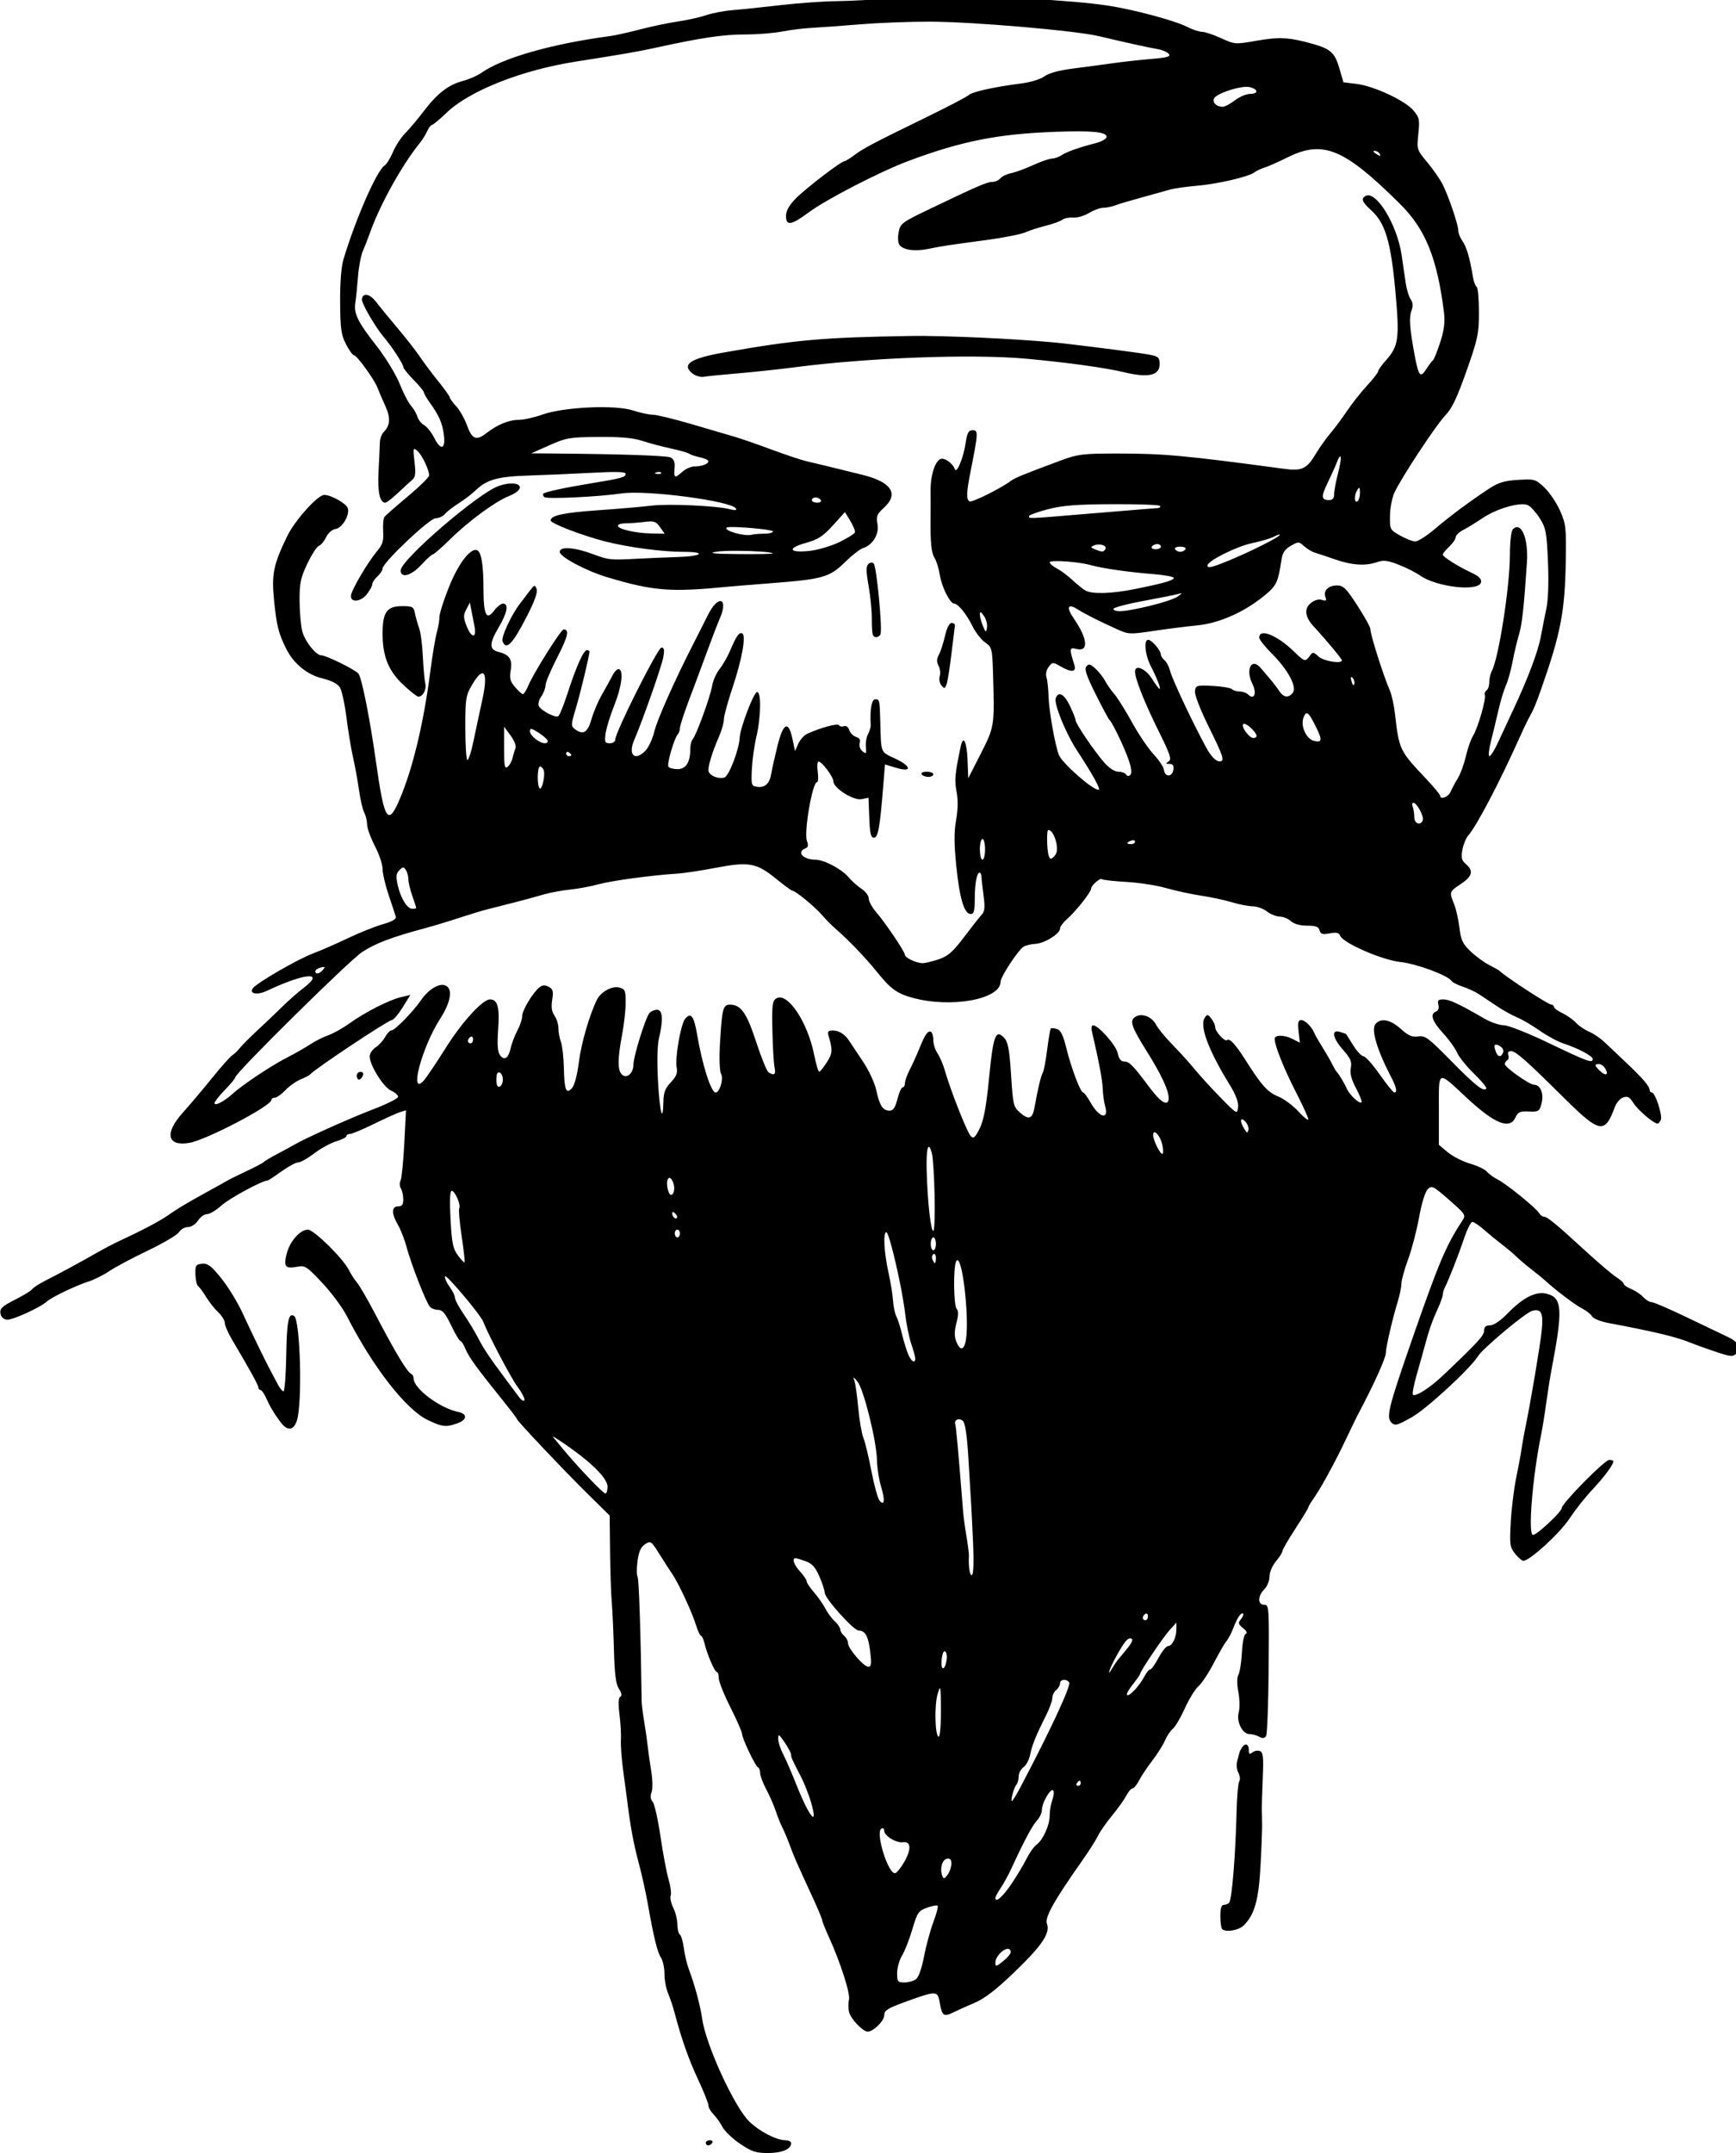<?xml version="1.0" encoding="UTF-8" standalone="no"?>
<!-- Created with Inkscape (http://www.inkscape.org/) -->

<svg
   xmlns:dc="http://purl.org/dc/elements/1.1/"
   xmlns:cc="http://creativecommons.org/ns#"
   xmlns:rdf="http://www.w3.org/1999/02/22-rdf-syntax-ns#"
   xmlns:svg="http://www.w3.org/2000/svg"
   xmlns="http://www.w3.org/2000/svg"
   xmlns:sodipodi="http://sodipodi.sourceforge.net/DTD/sodipodi-0.dtd"
   xmlns:inkscape="http://www.inkscape.org/namespaces/inkscape"
   width="177.914mm"
   height="220.568mm"
   viewBox="0 0 177.914 220.568"
   version="1.1"
   id="svg105"
   inkscape:version="0.92.3 (2405546, 2018-03-11)"
   sodipodi:docname="General Sherman.svg">
  <title
     id="title128">General Sherman</title>
  <defs
     id="defs99" />
  <sodipodi:namedview
     id="base"
     pagecolor="#ffffff"
     bordercolor="#666666"
     borderopacity="1.0"
     inkscape:pageopacity="0.0"
     inkscape:pageshadow="2"
     inkscape:zoom="0.35"
     inkscape:cx="330.34889"
     inkscape:cy="-53.858651"
     inkscape:document-units="mm"
     inkscape:current-layer="layer1"
     showgrid="false"
     inkscape:snap-global="false"
     fit-margin-top="0"
     fit-margin-left="0"
     fit-margin-right="0"
     fit-margin-bottom="0"
     inkscape:window-width="1920"
     inkscape:window-height="1017"
     inkscape:window-x="3832"
     inkscape:window-y="-8"
     inkscape:window-maximized="1" />
  <g
     inkscape:label="Layer 1"
     inkscape:groupmode="layer"
     id="layer1"
     transform="translate(-18.429,237.175)">
    <path
       style="fill:#000000;stroke-width:3.78"
       d="m 432.596,-896.406 c -7.084,0.028 -13.237,0.229 -17.594,0.633 -6.6,0.611 -16.275,1.154 -21.5,1.205 -5.225,0.051 -15.125,0.748 -22,1.549 -6.875,0.8 -15.183,1.664 -18.463,1.922 -3.279,0.257 -7.927,1.134 -10.328,1.949 -2.401,0.815 -7.37,1.925 -11.039,2.465 -3.669,0.539 -10.27,1.921 -14.67,3.072 -4.4,1.151 -9.575,2.302 -11.5,2.557 -22.537,2.983 -41.727,8.469 -49.844,14.248 -1.472,1.048 -4.666,2.441 -7.098,3.096 -5.695,1.534 -9.862,4.764 -15.236,11.811 -2.378,3.117 -5.577,6.914 -7.109,8.438 -1.532,1.524 -3.637,4.754 -4.676,7.178 -1.039,2.424 -2.501,4.785 -3.25,5.248 -2.978,1.839 -11.181,20.55 -15.934,36.342 -0.84,2.79 -1.323,9.059 -1.273,16.5 0.069,10.287 0.392,12.607 2.27,16.25 1.204,2.337 2.589,4.25 3.076,4.25 1.115,0 7.87,9.336 9.104,12.582 0.507,1.334 1.856,4.473 2.996,6.977 2.132,4.68 1.943,7.615 -0.658,10.217 -0.752,0.752 -1.396,2.574 -1.426,4.047 -0.032,1.473 -0.26,6.413 -0.508,10.979 -0.433,7.98 0.467,12.199 2.602,12.199 0.531,0 2.732,-1.688 4.893,-3.75 2.161,-2.062 4.637,-4.332 5.504,-5.043 1.257,-1.032 1.441,-2.444 0.908,-7 -0.622,-5.32 -0.549,-5.609 1.055,-4.285 1.76,1.453 4.605,7.349 4.605,9.545 0,0.672 -3.713,4.323 -8.25,8.115 -4.538,3.792 -8.6,7.35 -9.027,7.906 -0.427,0.556 -0.652,3.062 -0.5,5.568 0.228,3.743 -0.212,5.137 -2.463,7.814 -3.406,4.051 -9.554,14.448 -9.959,16.844 -0.506,2.994 3.653,2.793 6.082,-0.295 1.163,-1.479 2.117,-3.233 2.117,-3.898 0,-0.666 0.9,-2.026 2,-3.021 1.1,-0.995 2,-2.37 2,-3.055 0,-2.252 18.167,-19.445 20.547,-19.445 1.214,0 2.818,-0.735 3.564,-1.635 0.747,-0.9 3.134,-2.758 5.303,-4.127 2.169,-1.369 5.1,-3.603 6.514,-4.963 4.418,-4.25 8.59,-5.4 20.969,-5.785 6.381,-0.198 17.341,-0.674 24.354,-1.055 9.087,-0.494 12.75,-0.373 12.75,0.418 0,1.3 -1.599,1.744 -13,3.605 -10.395,1.698 -18.162,3.369 -18.852,4.059 -0.284,0.284 -0.095,0.885 0.418,1.334 0.955,0.836 21.024,-0.12 29.836,-1.422 9.647,-1.425 42.444,2.896 44.258,5.83 0.42,0.679 -0.353,0.777 -2.262,0.283 -5.227,-1.351 -23.762,-2.2 -30.398,-1.393 -3.575,0.435 -12.914,1.238 -20.752,1.785 -13.305,0.928 -18.248,1.997 -18.248,3.941 0,1.142 12.123,5.81 21,8.086 8.807,2.258 22.099,4.037 30.164,4.037 9.24,0 7.597,1.703 -1.939,2.01 -4.799,0.154 -11.65,0.44 -15.225,0.633 -10.94,0.59 -11.585,0.526 -17.635,-1.744 -7.115,-2.67 -12.865,-3.072 -12.865,-0.898 0,1.946 10.204,7.383 18.5,9.857 17.783,5.303 24.332,5.814 46.5,3.635 1.65,-0.162 9.525,-0.803 17.5,-1.424 19.241,-1.498 21.924,-2.276 27.811,-8.07 2.652,-2.61 5.792,-5.055 6.979,-5.432 3.787,-1.202 6.328,-5.425 5.6,-9.309 -0.559,-2.979 -0.233,-3.807 2.482,-6.287 5.93,-5.416 2.952,-9.955 -8.371,-12.754 -13.352,-3.301 -18.386,-4.524 -21.5,-5.221 -1.925,-0.431 -8,-2.455 -13.5,-4.498 -5.5,-2.043 -12.025,-4.305 -14.5,-5.023 -2.475,-0.719 -9.992,-2.919 -16.703,-4.891 -6.711,-1.971 -13.377,-3.584 -14.812,-3.584 -1.435,0 -4.876,-0.74 -7.646,-1.646 -6.913,-2.261 -26.788,-1.352 -35.064,1.604 -3.149,1.124 -7.333,2.043 -9.299,2.043 -3.671,0 -8.157,1.867 -12.359,5.143 -3.871,3.017 -5.54,2.359 -7.441,-2.928 -0.946,-2.632 -2.835,-5.986 -4.197,-7.455 -1.362,-1.469 -2.495,-3.028 -2.518,-3.465 -0.022,-0.436 -2.041,-3.27 -4.486,-6.295 -2.445,-3.025 -5.65,-7.3 -7.121,-9.5 -1.471,-2.2 -5.415,-7.245 -8.764,-11.211 -3.349,-3.966 -7.119,-8.559 -8.377,-10.205 -2.288,-2.993 -5.211,-3.269 -5.211,-0.492 0,1.631 5.412,10.847 8.463,14.408 3.04,3.549 7.535,10.435 7.543,11.555 0.004,0.52 1.782,2.745 3.951,4.945 2.169,2.2 3.966,4.381 3.992,4.846 0.027,0.465 1.063,2.259 2.301,3.986 3.562,4.971 4.802,7.778 5.414,12.242 0.784,5.721 -1.081,6.488 -3.629,1.494 -1.123,-2.201 -2.91,-4.465 -3.971,-5.033 -1.061,-0.568 -2.238,-2.045 -2.613,-3.283 -0.375,-1.238 -1.493,-3.152 -2.484,-4.252 -0.991,-1.1 -2.971,-4.925 -4.398,-8.5 -1.428,-3.576 -5.409,-10.099 -8.85,-14.5 -7.395,-9.461 -8.946,-12.625 -8.264,-16.854 0.279,-1.73 0.738,-6.222 1.02,-9.982 0.282,-3.76 1.139,-8.26 1.902,-10 0.764,-1.74 1.941,-4.739 2.615,-6.664 3.869,-11.041 12.529,-26.627 19.629,-35.328 0.82,-1.005 1.989,-2.918 2.596,-4.25 0.607,-1.332 1.439,-2.422 1.85,-2.422 0.41,0 2.973,-2.138 5.695,-4.75 8.816,-8.46 28.985,-16.452 49.738,-19.709 18.59,-2.917 23.981,-3.85 30.5,-5.275 18.649,-4.078 26.597,-5.252 35.566,-5.26 4.436,-0.003 10.736,-0.517 14,-1.143 3.264,-0.625 8.409,-1.257 11.434,-1.406 3.025,-0.149 11.35,-0.756 18.5,-1.348 7.15,-0.592 19.3,-1.064 27,-1.049 16.652,0.032 56.322,3.429 65.5,5.609 10.197,2.422 19.209,4.406 22.715,4.998 1.768,0.299 3.701,1.13 4.297,1.848 0.869,1.047 -0.461,1.434 -6.715,1.957 -4.289,0.359 -10.947,1.096 -14.797,1.639 -3.85,0.543 -10.812,1.474 -15.471,2.07 -5.439,0.696 -9.411,1.78 -11.102,3.029 -1.507,1.114 -5.369,2.292 -9.031,2.754 -10.147,1.281 -18.943,3.225 -20.221,4.471 -0.647,0.631 -7.926,4.439 -16.176,8.461 -20.86,10.17 -24.557,12.113 -28.096,14.775 -1.702,1.28 -3.413,2.328 -3.803,2.328 -1.274,0 -15.222,10.707 -18.957,14.553 -2.462,2.535 -3.645,4.68 -3.645,6.602 0,3.968 1.983,3.66 8.777,-1.359 6.933,-5.122 27.815,-15.876 38.723,-19.941 20.56,-7.664 34.612,-10.429 57,-11.223 13.934,-0.494 19.5,0.065 19.5,1.959 0,0.734 -1.912,1.831 -4.25,2.439 -6.694,1.741 -11.086,3.297 -13.223,4.688 -1.085,0.706 -2.759,1.283 -3.721,1.283 -0.961,0 -4.23,1.135 -7.262,2.521 -3.032,1.387 -6.859,2.792 -8.506,3.121 -1.647,0.329 -3.511,1.22 -4.141,1.979 -0.63,0.759 -2.017,1.379 -3.084,1.379 -2.022,0 -5.874,1.667 -24.445,10.574 -10.638,5.102 -11.162,5.499 -11.811,8.959 -0.403,2.15 -0.238,4.148 0.404,4.922 1.6,1.928 5.95,2.502 11.037,1.455 5.332,-1.097 6.847,-1.328 22.5,-3.436 6.6,-0.889 13.35,-2.216 15,-2.947 1.65,-0.732 5.25,-1.894 8,-2.584 2.75,-0.69 5.607,-1.725 6.35,-2.303 0.742,-0.578 2.634,-0.952 4.205,-0.832 1.571,0.12 4.338,-0.686 6.15,-1.791 1.812,-1.105 4.285,-2.012 5.496,-2.014 1.212,-0.002 3.237,-0.404 4.5,-0.893 1.263,-0.489 5.899,-1.872 10.299,-3.074 4.4,-1.202 9.35,-2.578 11,-3.057 1.65,-0.478 6.251,-1.138 10.227,-1.465 7.996,-0.658 20.337,-3.514 22.428,-5.191 0.74,-0.593 2.471,-1.418 3.846,-1.832 1.375,-0.414 5.425,-2.207 9,-3.982 13.715,-6.812 21.858,-3.44 43.453,17.992 9.887,9.812 14.389,20.925 17.02,41.998 0.459,3.679 0.076,6.707 -1.449,11.457 -1.14,3.551 -2.41,6.701 -2.822,7 -0.412,0.299 -1.567,1.829 -2.568,3.4 -2.288,3.591 -2.993,2.752 -4.506,-5.357 -1.943,-10.414 -2.236,-14.582 -1.221,-17.254 0.671,-1.764 0.574,-3.057 -0.328,-4.375 -0.704,-1.029 -1.57,-3.896 -1.924,-6.371 -0.353,-2.475 -1.062,-7.316 -1.574,-10.758 -1.78,-11.96 -10.013,-25.255 -14.082,-22.74 -1.688,1.043 -1.135,2.326 2.383,5.527 5.382,4.897 7.537,12.101 9.266,30.971 1.698,18.54 1.306,21.451 -3.627,26.977 -1.661,1.861 -3.02,3.772 -3.02,4.246 0,0.474 -1.95,2.981 -4.334,5.57 -2.384,2.589 -5.837,6.957 -7.672,9.707 -1.835,2.75 -4.722,6.635 -6.416,8.631 -1.694,1.996 -4.191,5.495 -5.549,7.777 -3.621,6.085 -5.414,6.943 -12.529,5.986 -38.404,-5.162 -46.375,-5.895 -64.266,-5.895 -13.349,0 -15.336,0.239 -21.715,2.598 -13.896,5.139 -18.044,6.828 -19.52,7.945 -3.8,2.878 -15.122,8.502 -16.01,7.953 -1.341,-0.829 -1.25,-3.277 0.438,-11.787 2.918,-14.721 2.968,-15.709 0.773,-15.709 -1.589,0 -2.113,0.927 -2.684,4.75 -0.89,5.962 -3.537,12.357 -4.244,10.25 -0.631,-1.881 -3.248,-4 -4.939,-4 -2.354,0 -4.46,5.883 -4.41,12.32 0.026,3.4 0.022,7.98 -0.008,10.18 -0.131,9.656 0.278,13.876 1.539,15.867 0.742,1.173 1.667,4.158 2.053,6.633 0.715,4.585 3.942,11 5.533,11 1.482,0 4.855,4.16 7.047,8.688 1.145,2.365 3.34,5.195 4.879,6.291 2.71,1.93 2.808,2.314 3.109,12.258 0.609,20.057 0.559,20.382 -4.734,30.764 l -4.844,9.5 -0.295,-7.25 c -0.284,-7.005 -1.668,-9.627 -2.641,-5 -2.221,10.569 -2.447,13.043 -1.596,17.451 0.611,3.163 0.552,6.899 -0.176,10.957 -0.819,4.568 -0.8,9.177 0.08,17.854 1.268,12.503 3.074,18.488 5.576,18.488 1.22,0 1.553,-1.227 1.564,-5.75 0.015,-6.091 0.781,-10.25 1.889,-10.25 0.368,0 0.694,0.787 0.725,1.75 0.03,0.962 0.394,4.263 0.809,7.334 0.562,4.166 0.409,5.944 -0.602,7 -0.745,0.779 -3.813,4.672 -6.82,8.65 -4.443,5.878 -6.303,7.517 -9.92,8.75 -2.448,0.834 -5.248,1.516 -6.225,1.516 -2.382,0 -6.869,-2.1 -6.869,-3.215 0,-1.174 -7.552,-12.382 -11.166,-16.57 -1.559,-1.807 -2.834,-4.158 -2.834,-5.227 0,-1.068 -1.238,-2.74 -2.75,-3.715 -1.512,-0.975 -3.816,-3.026 -5.117,-4.557 -2.694,-3.168 -9.424,-6.717 -12.738,-6.717 -4.775,0 -7.459,-2.994 -3.906,-4.357 1.099,-0.422 1.263,-1.168 0.623,-2.855 -1.257,-3.316 2.096,-22.787 3.924,-22.787 0.426,0 0.533,-1.8 0.238,-4 -0.295,-2.2 -0.141,-3.974 0.344,-3.943 1.338,0.084 5.717,5.956 5.717,7.668 0,2.581 7.774,7.502 10.875,6.883 l 2.707,-0.541 0.293,7.717 c 0.229,6.063 0.612,7.717 1.791,7.717 1.615,0 2.295,-3.728 3.584,-19.658 l 0.699,-8.66 4.359,1.312 c 6.339,1.908 5.886,-0.692 -0.643,-3.688 -5.432,-2.492 -5.214,-1.967 -5.508,-13.307 -0.243,-9.373 -0.27,-9.5 -1.992,-9.5 -1.374,0 -2.067,3.976 -1.734,9.959 0.045,0.802 -0.421,2.377 -1.035,3.5 -0.615,1.123 -0.988,3.37 -0.828,4.994 0.258,2.62 0.109,2.802 -1.328,1.609 -0.92,-0.763 -1.375,-2.113 -1.055,-3.123 0.382,-1.204 -0.08,-1.982 -1.428,-2.41 -1.095,-0.347 -2.278,-1.541 -2.631,-2.652 -0.375,-1.18 -1.215,-1.801 -2.02,-1.492 -0.758,0.291 -1.628,0.124 -1.934,-0.371 -0.516,-0.835 -6.968,0.902 -12.246,3.297 -1.231,0.559 -2.805,2.296 -3.498,3.861 l -1.26,2.846 -1.01,-4.76 c -1.528,-7.202 -3.552,-6.241 -5.783,2.742 -1.024,4.125 -2.101,8.947 -2.393,10.715 -0.641,3.89 -2.43,5.55 -5.514,5.113 -2.172,-0.308 -2.288,-0.699 -2,-6.766 0.168,-3.541 0.95,-9.166 1.736,-12.5 1.834,-7.775 1.956,-17.887 0.209,-17.33 -1.378,0.439 -6.481,13.92 -6.646,17.559 -0.211,4.645 -4.194,14.999 -5.945,15.457 -2.632,0.688 -6.158,-0.969 -6.158,-2.895 0,-2.099 1.696,-7.444 4.154,-13.092 1.015,-2.332 1.846,-5.282 1.846,-6.555 0,-1.273 1.505,-6.789 3.344,-12.26 3.587,-10.672 5.273,-19.947 3.793,-20.861 -1.172,-0.724 -2.303,0.836 -4.652,6.414 -1.042,2.475 -2.91,5.751 -4.15,7.279 -1.24,1.529 -2.54,4.454 -2.889,6.5 -0.735,4.309 -6.187,19.27 -7.533,20.672 -0.502,0.522 -0.912,2.179 -0.912,3.684 0,5.184 -1.676,7.865 -4.916,7.865 -1.631,0 -3.232,-0.432 -3.559,-0.959 -0.643,-1.041 2.226,-10.943 3.619,-12.49 0.471,-0.523 0.856,-1.647 0.859,-2.5 0.003,-0.853 1.627,-5.826 3.609,-11.051 1.982,-5.225 5.084,-13.55 6.893,-18.5 1.808,-4.95 4.037,-10.739 4.953,-12.865 3.402,-7.901 -0.699,-9.129 -4.561,-1.365 -1.431,2.877 -3.988,7.93 -5.682,11.23 -7.162,13.954 -14.016,29.342 -15.146,34 -0.667,2.75 -2.16,6.013 -3.316,7.25 -4.096,4.382 -6.981,1.85 -4.477,-3.93 3.214,-7.417 10.65,-28.565 11.275,-32.07 0.507,-2.844 0.337,-3.75 -0.709,-3.75 -1.407,0 -17.844,32.703 -17.844,35.502 0,0.863 -0.905,1.498 -2.133,1.498 -1.887,0 -2.074,-0.431 -1.627,-3.762 0.278,-2.069 1.757,-6.89 3.287,-10.715 2.896,-7.239 3.743,-13.543 1.904,-14.191 -0.588,-0.207 -1.709,0.871 -2.49,2.396 -0.781,1.525 -2.624,4.863 -4.094,7.418 -1.47,2.555 -3.288,6.826 -4.041,9.492 -1.456,5.156 -3.176,6.275 -6.221,4.049 -1.831,-1.339 -1.827,-1.538 0.176,-8.279 1.821,-6.128 5.238,-20.387 5.238,-21.855 0,-0.304 -0.449,-0.553 -0.996,-0.553 -1.284,0 -4.132,6.367 -7.492,16.74 -1.468,4.532 -3.07,8.488 -3.561,8.791 -1.208,0.747 -6.922,-2.292 -7.592,-4.037 -0.296,-0.771 0.177,-2.422 1.051,-3.67 0.874,-1.248 1.59,-3.143 1.59,-4.211 0,-1.068 2.044,-5.929 4.543,-10.803 4.177,-8.147 4.783,-10.811 2.459,-10.811 -1.022,0 -11.634,16.879 -13.658,21.723 -0.753,1.803 -1.689,3.277 -2.076,3.277 -0.388,0 -1.754,-1.221 -3.037,-2.715 -1.902,-2.214 -2.217,-3.413 -1.697,-6.486 0.723,-4.28 -0.473,-6.064 -4.793,-7.148 -3.594,-0.902 -3.532,-3.22 0.26,-9.65 3.233,-5.482 3.852,-9 1.584,-9 -0.779,0 -2.347,1.238 -3.482,2.75 -2.957,3.938 -4.067,1.66 -4.086,-8.375 -0.018,-9.514 -0.827,-14.365 -2.502,-15.008 -2.524,-0.969 -7.261,5.252 -10.871,14.275 -2.004,5.009 -3.645,10.176 -3.648,11.482 -0.003,1.307 -0.477,4.073 -1.053,6.146 -0.576,2.074 -1.698,8.824 -2.496,15 -2.574,19.931 -6.768,37.453 -11.779,49.229 -4.589,10.781 -5.993,8.579 -9.248,-14.5 -2.335,-16.556 -5.486,-32.371 -6.756,-33.908 -1.297,-1.571 -12.482,-7.089 -14.371,-7.09 -2.052,-10e-4 -6.281,-5.306 -7.338,-9.203 -0.552,-2.036 -1.026,-7.319 -1.057,-11.738 -0.045,-6.924 0.363,-8.918 2.961,-14.416 1.658,-3.51 3.681,-6.637 4.494,-6.949 0.813,-0.312 2.083,-1.833 2.822,-3.381 0.771,-1.613 2.305,-2.951 3.596,-3.135 2.611,-0.372 5.605,-5.422 4.771,-8.049 -0.579,-1.825 -6.452,-5.131 -9.115,-5.131 -2.519,0 -11.361,9.834 -14.303,15.908 -5.332,11.008 -6.103,14.707 -5.121,24.609 0.995,10.035 1.79,13.195 4.805,19.105 2.951,5.784 8.086,9.912 14.135,11.363 3.237,0.777 5.666,2.035 6.52,3.377 0.748,1.176 1.898,6.412 2.555,11.637 0.657,5.225 1.813,12.2 2.566,15.5 0.754,3.3 1.791,8.992 2.305,12.648 0.514,3.656 1.424,7.564 2.023,8.684 0.599,1.12 1.09,3.165 1.09,4.543 0,1.378 1.35,5.109 3,8.289 1.65,3.18 3,7.197 3,8.928 0,1.731 1.049,6.243 2.33,10.027 1.281,3.784 2.519,7.532 2.75,8.328 0.297,1.022 -1.194,1.911 -5.08,3.027 -3.025,0.869 -9.1,3.303 -13.5,5.41 -4.4,2.107 -10.415,4.735 -13.367,5.84 -5.812,2.175 -21.344,11.122 -23.209,13.369 -1.826,2.2 1.536,2.891 5.334,1.096 14.875,-7.03 22.771,-7.588 14.031,-0.99 -2.041,1.54 -5.764,4.826 -8.275,7.301 -2.511,2.475 -6.803,6.563 -9.539,9.082 -2.736,2.519 -5.718,5.508 -6.625,6.643 -0.907,1.135 -2.274,2.449 -3.037,2.92 -0.763,0.471 -4.295,4.455 -7.85,8.854 -3.554,4.399 -8.6,10.365 -11.213,13.26 -7.198,7.976 -6.11,13.148 2.465,11.713 6.508,-1.089 31.785,-14.299 31.785,-16.611 0,-0.472 0.59,-0.859 1.312,-0.859 0.722,0 2.575,-1.316 4.117,-2.926 1.542,-1.61 4.215,-3.497 5.938,-4.193 1.723,-0.696 3.358,-1.551 3.633,-1.898 1.533,-1.937 30.181,-20.982 31.562,-20.982 0.626,0 2.499,-2.189 4.162,-4.865 l 3.025,-4.865 -3.625,0.852 c -4.58,1.075 -13.946,5.845 -19.98,10.178 -2.554,1.834 -6.22,3.883 -8.145,4.553 -1.925,0.67 -5.098,2.273 -7.051,3.564 -1.952,1.291 -5.915,3.546 -8.807,5.012 -5.939,3.01 -17.381,10.61 -21.143,14.045 -3.261,2.977 -7,4.903 -7,3.604 0,-0.547 1.8,-2.832 4,-5.076 2.2,-2.244 4,-4.424 4,-4.844 0,-1.672 44.075,-45.183 49.111,-48.482 5.162,-3.382 11.354,-5.723 24.389,-9.225 3.3,-0.887 9.15,-2.656 13,-3.93 3.85,-1.274 8.8,-2.776 11,-3.338 2.2,-0.562 6.925,-1.763 10.5,-2.668 3.575,-0.905 8.525,-2.253 11,-2.996 2.475,-0.743 7.182,-1.628 10.461,-1.967 3.279,-0.339 8.229,-1.259 11,-2.043 4.809,-1.36 20.959,-3.543 30.539,-4.127 2.475,-0.151 9.225,-1.174 15,-2.275 12.759,-2.433 15.622,-1.892 23.365,4.416 3.024,2.464 5.803,4.479 6.174,4.479 1.141,0 8.818,6.334 11.459,9.455 1.376,1.625 3.835,4.1 5.463,5.5 4.516,3.883 11.39,11.039 15.414,16.045 5.566,6.924 7.959,8.694 14.023,10.363 14.947,4.114 34.102,0.623 34.102,-6.215 0,-1.894 6.793,-12.223 8.904,-13.541 0.788,-0.491 2.871,-0.981 4.631,-1.088 3.544,-0.215 9.465,-3.932 9.465,-5.941 0,-0.708 1.237,-2.364 2.75,-3.682 3.269,-2.847 9.25,-10.4 9.25,-11.682 0,-1.25 3.538,-4.343 4.205,-3.676 0.298,0.298 4.536,0.768 9.418,1.045 4.882,0.277 11.802,1.346 15.377,2.377 3.575,1.031 9.65,2.348 13.5,2.928 3.85,0.58 9.25,1.737 12,2.572 2.75,0.835 6.35,1.532 8,1.551 1.65,0.018 4.125,0.913 5.5,1.988 1.375,1.076 3.59,1.967 4.922,1.979 1.332,0.012 3.29,0.809 4.354,1.771 1.217,1.101 3.544,1.75 6.277,1.75 3.351,0 4.453,0.414 4.818,1.811 0.386,1.475 1.108,1.69 3.91,1.164 2.597,-0.487 3.585,-0.268 4.031,0.896 1.087,2.834 16.206,9.418 23.393,10.188 6.227,0.667 18.409,5.202 19.734,7.346 0.323,0.523 2.269,1.505 4.324,2.182 2.055,0.677 4.861,1.981 6.236,2.898 1.375,0.917 4.525,3.016 7,4.664 2.475,1.648 5.97,3.584 7.768,4.303 1.797,0.719 5.679,2.995 8.625,5.059 2.946,2.064 7.101,4.318 9.232,5.008 5.581,1.806 11.375,4.865 11.375,6.004 0,1.764 -1.942,1.064 -16.711,-6.021 -8.289,-3.976 -15.929,-7.004 -17.689,-7.012 -1.705,-0.007 -5.125,-1.187 -7.6,-2.623 -9.775,-5.672 -13.399,-7.365 -15.766,-7.365 -2,0 -2.366,0.392 -1.93,2.062 0.33,1.261 -0.012,2.271 -0.883,2.605 -2.465,0.946 -1.56,3.762 2.688,8.373 2.26,2.453 4.713,5.858 5.453,7.568 0.74,1.71 3.718,5.397 6.617,8.191 2.899,2.795 4.983,5.368 4.631,5.721 -1.179,1.179 -4.247,-1.261 -13.811,-10.988 -8.516,-8.662 -9.811,-9.617 -12.5,-9.225 -2.353,0.344 -3.81,-0.29 -6.754,-2.936 -4.024,-3.617 -7.722,-4.312 -9.773,-1.84 -1.756,2.115 0.598,10.025 6.127,20.604 2,3.826 2.403,5.874 1.15,5.848 -0.412,-0.009 -2.957,-3.159 -5.654,-7 -2.697,-3.841 -5.503,-6.984 -6.236,-6.984 -0.734,0 -2.527,-1.913 -3.982,-4.25 -1.456,-2.338 -2.698,-4.306 -2.762,-4.375 -0.064,-0.069 -1.128,-0.438 -2.365,-0.818 -3.494,-1.074 -2.881,2.371 1.248,7.012 2.85,3.203 3.394,4.488 2.939,6.932 -0.393,2.114 0.211,4.44 2.043,7.877 1.43,2.682 2.358,5.119 2.064,5.412 -0.738,0.738 -4.585,-2.858 -5.658,-5.289 -0.964,-2.183 -3.082,-5.706 -3.908,-6.5 -0.286,-0.275 -1.076,-1.625 -1.756,-3 -0.68,-1.375 -2.367,-4.3 -3.75,-6.5 -1.383,-2.2 -2.8,-4.675 -3.146,-5.5 -1.078,-2.563 -3.569,-5 -5.111,-5 -1.15,0 -1.366,0.962 -0.982,4.369 l 0.492,4.371 -2.613,-1.363 c -3.274,-1.708 -7.11,-1.778 -7.117,-0.127 -0.01,2.566 3.574,11.543 8.215,20.578 2.635,5.13 4.791,9.855 4.791,10.5 0,0.645 -1.724,-0.713 -3.83,-3.018 -2.106,-2.304 -5.635,-4.912 -7.842,-5.795 -4.025,-1.611 -6.498,-4.37 -12.629,-14.09 -3.718,-5.895 -6.201,-8.592 -7.092,-7.701 -0.831,0.831 -4.607,-3.259 -4.607,-4.99 0,-0.743 -0.666,-2.225 -1.48,-3.293 -1.285,-1.684 -1.619,-1.743 -2.521,-0.441 -2.182,3.147 1.277,12.49 9.682,26.145 2.339,3.8 3.366,6.577 3.146,8.5 -0.325,2.839 -0.364,2.818 -6.707,-3.645 -3.509,-3.575 -8.009,-8.496 -10,-10.936 -1.991,-2.44 -5.869,-6.728 -8.619,-9.529 -2.75,-2.801 -5.645,-6.331 -6.434,-7.842 -1.6,-3.067 -5.538,-4.528 -7.971,-2.957 -2.308,1.49 -1.563,3.738 4.396,13.264 5.691,9.097 8.508,15.098 8.508,18.123 0,3.47 -2.905,1.919 -7.219,-3.854 -6.601,-8.833 -7.997,-10.27 -9.986,-10.27 -1.269,0 -2.041,-0.981 -2.475,-3.15 -0.609,-3.045 -7.485,-10.85 -9.559,-10.85 -0.548,0 -0.759,1.012 -0.471,2.25 2.768,11.895 4.089,18.889 4.205,22.25 0.076,2.2 0.5,5.259 0.941,6.797 1.56,5.432 -2.321,4.465 -5.617,-1.4 -1.204,-2.142 -2.504,-3.896 -2.889,-3.896 -1.029,0 -4.624,-9.503 -6.514,-17.219 -1.206,-4.924 -2.17,-6.884 -3.607,-7.34 -1.079,-0.342 -2.155,-0.431 -2.391,-0.195 -0.236,0.236 -0.869,3.909 -1.408,8.162 -0.539,4.253 -1.287,8.229 -1.662,8.836 -0.712,1.153 -1.999,6.512 -3.164,13.176 -0.841,4.811 -2.166,5.362 -5.658,2.357 -2.551,-2.194 -2.734,-2.959 -3.475,-14.568 -0.613,-9.595 -1.171,-12.68 -2.57,-14.227 -3.339,-3.689 -4.331,-1.165 -5.904,15.018 -1.152,11.85 -2.122,16.938 -3.877,20.326 -1.628,3.142 -2.208,3.588 -3.256,2.5 -1.399,-1.453 -7.782,-17.584 -9.893,-24.998 -0.732,-2.57 -2.055,-5.708 -2.941,-6.973 -0.886,-1.265 -1.611,-3.522 -1.611,-5.018 0,-1.495 -0.399,-2.966 -0.887,-3.268 -1.164,-0.719 -2.337,0.942 -4.541,6.43 -0.994,2.475 -2.654,6.137 -3.689,8.137 -1.035,2 -1.883,4.362 -1.883,5.25 0,0.888 -0.396,1.613 -0.881,1.613 -0.485,0 -1.392,2.025 -2.016,4.5 -0.835,3.318 -1.622,4.5 -2.996,4.5 -2.641,0 -3.891,-1.885 -5.154,-7.777 -0.634,-2.954 -2.878,-7.786 -5.277,-11.357 -2.297,-3.419 -4.626,-6.915 -5.176,-7.768 -1.685,-2.613 -3.891,-4.03 -6.318,-4.064 -1.745,-0.024 -2.188,0.399 -1.797,1.717 1.736,5.842 1.672,7.031 -0.568,10.539 -1.274,1.995 -2.606,3.647 -2.959,3.67 -0.353,0.023 -1.226,-2.902 -1.941,-6.5 -2.552,-12.837 -10.425,-24.521 -14.703,-21.82 -1.481,0.935 -1.678,2.631 -1.461,12.473 0.138,6.265 0.51,12.626 0.828,14.139 0.585,2.787 -0.085,3.353 -2.305,1.943 -0.673,-0.428 -2.832,-5.71 -4.797,-11.736 -3.669,-11.251 -5.87,-14.389 -10.121,-14.434 -2.686,-0.028 -3.119,1.625 -3.865,14.738 -0.349,6.139 -0.178,10.961 0.43,12.096 1.01,1.888 -0.547,7.116 -2.125,7.135 -1.759,0.019 -5.166,-10.639 -7.164,-22.414 -1.22,-7.189 -2.414,-8.751 -4.641,-6.068 -1.691,2.038 -3.971,15.163 -3.266,18.795 0.419,2.156 -0.099,3.476 -2.244,5.715 -2.165,2.26 -2.812,3.924 -2.887,7.445 -0.189,8.862 -1.406,4.349 -2.08,-7.715 -0.426,-7.626 -0.285,-13.949 0.375,-16.75 1.703,-7.232 1.441,-11 -0.768,-11 -1.033,0 -2.359,0.579 -2.945,1.285 -1.526,1.839 -6.151,16.723 -6.166,19.844 -0.016,3.345 -2.453,5.58 -4.359,3.998 -1.802,-1.495 -1.829,-6.024 -0.092,-15.104 0.792,-4.137 1.439,-9.877 1.439,-12.754 1.5e-4,-4.793 -0.218,-5.286 -2.588,-5.881 -2.677,-0.672 -7.003,1.706 -8.484,4.662 -2.837,5.662 -6.094,16.831 -6.988,23.963 -0.639,5.093 -1.706,9.176 -2.678,10.25 -2.294,2.535 -2.963,0.863 -3.166,-7.893 -0.095,-4.094 -0.606,-8.582 -1.135,-9.973 -0.529,-1.391 -0.961,-3.748 -0.961,-5.24 0,-1.492 -0.683,-3.689 -1.52,-4.883 -1.065,-1.52 -1.332,-3.356 -0.889,-6.127 0.528,-3.299 0.304,-4.133 -1.342,-5.014 -1.431,-0.766 -2.401,-0.723 -3.525,0.154 -2.59,2.022 -6.725,8.855 -6.725,11.115 0,1.169 -0.841,3.694 -1.867,5.611 -1.027,1.917 -2.186,4.943 -2.576,6.725 -0.885,4.037 -2.468,5.102 -4.152,2.799 -0.935,-1.278 -1.128,-4.076 -0.701,-10.123 0.596,-8.449 -0.232,-11.416 -3.186,-11.416 -2.841,0 -10.819,8.752 -17.115,18.773 -3.707,5.9 -7.546,11.597 -8.531,12.66 -5.758,6.211 -0.662,-13.011 6.32,-23.838 4.354,-6.752 5.105,-12.048 1.854,-13.08 -2.439,-0.774 -6.4,1.739 -9.246,5.867 -3.035,4.401 -10.091,11.604 -11.379,11.611 -0.595,0.004 -1.682,1.129 -2.416,2.5 -0.734,1.371 -2.386,3.182 -3.67,4.023 -1.284,0.841 -2.334,2.419 -2.334,3.506 0,3.376 5.32,11.906 8.25,13.227 1.512,0.682 2.75,1.759 2.75,2.393 0,0.634 -4.387,2.829 -9.75,4.879 -8.769,3.353 -26.392,11.256 -30.25,13.564 -0.825,0.494 -3.75,2.085 -6.5,3.537 -2.75,1.452 -5.225,2.92 -5.5,3.26 -0.275,0.34 -3.2,1.885 -6.5,3.434 -3.3,1.548 -6.675,3.216 -7.5,3.705 -0.825,0.489 -5.325,2.992 -10,5.561 -4.675,2.569 -9.812,5.627 -11.416,6.795 -4.053,2.952 -10.041,6.177 -20.584,11.086 -1.925,0.896 -5.525,2.782 -8,4.189 -7.205,4.097 -15.138,8.395 -20.168,10.926 -2.567,1.292 -4.962,2.825 -5.322,3.408 -0.36,0.583 -3.352,2.421 -6.646,4.084 -4.909,2.478 -5.933,3.421 -5.676,5.227 0.192,1.352 1.131,2.32 2.43,2.506 2.051,0.293 13.016,-4.688 15.652,-7.109 1.742,-1.6 11.3,-6.16 16.08,-7.674 2.117,-0.67 5.715,-2.478 7.998,-4.018 2.283,-1.539 8.997,-5.111 14.918,-7.938 5.921,-2.826 11.316,-6.022 11.99,-7.102 0.674,-1.079 2.231,-1.963 3.461,-1.963 1.282,0 2.936,-1.067 3.875,-2.5 0.901,-1.375 2.484,-2.5 3.52,-2.5 1.035,0 3.578,-1.53 5.65,-3.402 3.019,-2.728 15.732,-9.598 17.762,-9.598 0.26,0 2.664,-1.575 5.344,-3.5 2.679,-1.925 5.602,-3.5 6.494,-3.5 0.892,0 3.668,-1.561 6.17,-3.471 2.501,-1.909 6.33,-4.006 8.508,-4.658 2.178,-0.653 3.961,-1.566 3.961,-2.029 0,-0.463 0.625,-0.842 1.389,-0.842 0.764,0 4.927,-1.739 9.25,-3.865 4.323,-2.127 8.882,-4.185 10.131,-4.574 l 2.27,-0.707 -0.656,12.824 c -0.361,7.053 -1.013,13.522 -1.449,14.377 -0.437,0.855 -0.382,2.205 0.121,3 0.503,0.795 0.922,2.683 0.93,4.195 0.012,2.088 -0.466,2.75 -1.984,2.75 -2.593,0 -2.614,2.845 -0.051,7.193 1.072,1.819 2.604,5.782 3.404,8.807 1.65,6.239 7.361,20.864 8.883,22.75 0.555,0.687 1.997,1.25 3.203,1.25 1.696,0 2.844,1.362 5.061,6 1.577,3.3 3.18,6 3.562,6 0.382,0 1.261,1.366 1.951,3.033 1.399,3.378 4.113,7.103 15.414,21.15 2.514,3.125 4.572,5.87 4.572,6.1 0,0.658 18.661,20.364 27.654,29.203 l 8.154,8.014 0.158,14 c 0.087,7.7 0.379,16.475 0.65,19.5 0.271,3.025 0.648,11.249 0.838,18.273 0.257,9.534 0.747,13.387 1.934,15.197 1.076,1.642 1.243,2.641 0.516,3.09 -0.717,0.443 -0.816,2.707 -0.299,6.803 0.426,3.376 0.675,7.876 0.553,10 -0.122,2.124 0.286,7.524 0.908,12 0.622,4.476 1.293,9.487 1.494,11.137 1.193,9.81 2.501,16.928 4.41,24 1.187,4.4 2.793,11.6 3.568,16 2.285,12.967 3.732,18.874 5.139,20.973 0.727,1.085 1.322,3.883 1.322,6.217 0,2.334 0.632,5.721 1.404,7.527 0.772,1.806 1.877,5.083 2.455,7.283 2.687,10.228 5.505,18.239 9.164,26.049 2.188,4.67 3.977,9.156 3.977,9.971 0,0.814 0.877,2.357 1.947,3.428 1.071,1.071 2.626,3.262 3.457,4.869 0.831,1.607 3.892,4.537 6.803,6.512 4.479,3.039 6.138,3.59 10.793,3.6 5.389,0.009 9,-1.51 9,-3.787 0,-0.627 -1.013,-1.15 -2.25,-1.162 -3.465,-0.034 -9.862,-3.331 -13.869,-7.148 -5.752,-5.48 -16.921,-29.79 -18.301,-39.83 -0.67,-4.872 -2.966,-13.412 -5.109,-19 -0.738,-1.925 -1.623,-5.627 -1.965,-8.227 -0.342,-2.6 -1.044,-4.988 -1.562,-5.309 -0.518,-0.32 -0.943,-2.061 -0.943,-3.869 0,-1.808 -0.716,-4.725 -1.592,-6.48 -0.876,-1.756 -1.328,-3.883 -1.004,-4.727 0.324,-0.844 -0.036,-3.638 -0.801,-6.211 -0.765,-2.572 -2.183,-10.078 -3.15,-16.678 -0.968,-6.6 -2.331,-12.624 -3.029,-13.387 -0.843,-0.921 -0.982,-2.141 -0.416,-3.631 0.485,-1.276 0.435,-4.774 -0.115,-8.113 -0.532,-3.228 -1.128,-7.444 -1.326,-9.369 -0.198,-1.925 -0.807,-6.2 -1.354,-9.5 -0.547,-3.3 -1.006,-6.9 -1.021,-8 -0.36,-26.415 -1.051,-47.463 -1.586,-48.328 -0.375,-0.608 -0.382,-3.356 -0.018,-6.105 0.48,-3.617 1.284,-5.405 2.91,-6.471 2.157,-1.413 2.376,-1.263 5.494,3.717 1.787,2.854 4.023,6.312 4.967,7.688 2.438,3.552 7.654,14.735 9.211,19.75 0.726,2.337 1.61,4.25 1.967,4.25 0.356,0 0.941,1.238 1.301,2.75 1.028,4.328 3.988,11.246 4.814,11.246 0.412,0.002 0.75,1.063 0.75,2.355 0,1.293 2.017,6.355 4.484,11.25 2.467,4.895 4.492,9.489 4.5,10.211 0.02,1.796 5.156,12.608 6.186,13.021 0.456,0.183 0.83,1.172 0.83,2.197 0,1.025 1.09,3.915 2.424,6.424 1.334,2.509 2.969,6.245 3.631,8.303 0.662,2.058 1.783,4.867 2.492,6.242 0.71,1.375 2.035,4.525 2.945,7 1.678,4.562 2.465,6.357 8.904,20.303 1.982,4.292 3.604,8.176 3.604,8.631 0,0.454 1.105,3.241 2.455,6.195 4.573,10.004 8.499,22.204 7.906,24.566 -0.318,1.268 -0.3,3.417 0.041,4.775 0.663,2.642 5.34,7.529 7.203,7.529 2.187,0 6.395,-4.173 6.395,-6.342 0,-1.832 1.29,-2.669 7.75,-5.021 12.544,-4.567 12.918,-4.56 13.732,0.26 0.845,5.003 1.548,5.507 5.178,3.699 1.561,-0.777 5.307,-2.467 8.322,-3.754 3.878,-1.655 8.373,-5.122 15.355,-11.838 10.751,-10.34 13.943,-15.107 12.568,-18.766 -0.89,-2.368 2.767,-8.889 13.633,-24.307 2.546,-3.613 5.28,-7.912 6.076,-9.555 0.796,-1.643 3.268,-5.194 5.496,-7.891 2.228,-2.696 4.702,-6.158 5.496,-7.693 0.794,-1.536 1.871,-2.793 2.393,-2.793 0.522,0 1.664,-1.384 2.539,-3.076 0.875,-1.693 3.203,-5.18 5.172,-7.75 1.969,-2.57 4.164,-6.058 4.877,-7.752 0.713,-1.694 2.074,-3.719 3.023,-4.5 0.95,-0.781 3.045,-4.347 4.656,-7.922 1.612,-3.575 3.971,-7.4 5.242,-8.5 1.271,-1.1 3.937,-5.127 5.926,-8.949 1.989,-3.823 4.206,-7.648 4.926,-8.5 0.72,-0.852 1.908,-3.126 2.641,-5.051 1.534,-4.029 3.062,-6.268 3.783,-5.547 0.275,0.275 -0.113,1.237 -0.861,2.139 -1.173,1.414 -1.054,1.885 0.863,3.438 1.335,1.081 1.759,1.957 1.061,2.189 -0.681,0.227 -1.312,3.207 -1.525,7.189 -0.2,3.741 -0.801,7.617 -1.334,8.613 -0.617,1.153 -0.627,3.61 -0.029,6.762 0.516,2.723 0.574,6.249 0.129,7.834 -0.99,3.527 1.439,8.383 4.193,8.383 1.018,0 2.692,0.452 3.723,1.004 1.339,0.716 2.1,0.645 2.664,-0.25 0.434,-0.689 0.884,-12.391 0.998,-26.004 0.201,-23.887 0.139,-24.75 -1.73,-24.75 -2.583,0 -2.546,-3.39 0.064,-6 1.1,-1.1 2,-3.314 2,-4.922 0,-1.659 1.081,-4.208 2.5,-5.895 1.375,-1.634 2.5,-3.412 2.5,-3.949 0,-0.537 2.25,-4.424 5,-8.637 2.75,-4.213 5,-7.914 5,-8.225 0,-0.31 0.884,-1.805 1.965,-3.322 2.792,-3.92 8.459,-14.284 12.607,-23.051 1.952,-4.125 3.925,-8.208 4.385,-9.072 6.337,-11.912 11.043,-22.292 11.043,-24.359 0,-2.106 2.602,-13.32 4.57,-19.701 0.786,-2.549 1.432,-5.699 1.434,-7 0.002,-1.301 1.167,-5.517 2.588,-9.367 1.421,-3.85 3.33,-11.149 4.244,-16.221 0.976,-5.41 2.357,-9.912 3.344,-10.895 1.573,-1.567 2.106,-1.304 8.273,4.111 6.512,5.718 6.571,5.816 4.979,8.246 -6.265,9.562 -9.027,16.133 -19.664,46.758 -8.763,25.231 -9.693,29.005 -7.641,31.057 1.372,1.372 2.189,1.159 7.951,-2.082 5.675,-3.192 22.601,-18.795 25.486,-23.494 1.88,-3.061 18.489,-16.956 21.031,-17.594 3.544,-0.889 4.342,0.745 3.682,7.529 -0.532,5.461 -4.266,27.64 -6.328,37.584 -0.57,2.75 -1.254,6.575 -1.52,8.5 -0.266,1.925 -1.184,6.875 -2.041,11 -0.857,4.125 -1.798,11.775 -2.09,17 -0.487,8.708 -0.35,9.729 1.656,12.25 1.204,1.512 2.655,2.75 3.225,2.75 2.464,0 14.043,-10.588 17.818,-16.293 2.259,-3.414 6.243,-8.457 8.854,-11.207 4.384,-4.619 8.148,-9.683 8.148,-10.965 0,-0.294 -0.733,-0.535 -1.627,-0.535 -1.759,0 -18.298,16.78 -18.346,18.613 -0.038,1.463 -9.598,10.387 -11.127,10.387 -2.01,0 -0.227,-22.16 3.098,-38.5 0.559,-2.75 1.471,-8.375 2.027,-12.5 0.556,-4.125 1.484,-9.975 2.062,-13 4.431,-23.175 4.15,-27.679 -1.828,-29.217 -4.199,-1.081 -9.161,1.408 -15.219,7.635 -2.737,2.813 -5.343,4.582 -6.75,4.582 -1.641,0 -2.291,0.581 -2.291,2.045 0,1.886 -2.377,4.47 -16,17.402 -4.915,4.666 -10.597,8.292 -11.531,7.357 -0.325,-0.325 0.357,-3.904 1.518,-7.949 1.16,-4.046 2.591,-9.155 3.178,-11.355 1.529,-5.732 2.835,-9.428 4.967,-14.064 1.028,-2.236 1.869,-4.605 1.869,-5.264 0,-0.659 0.392,-1.98 0.873,-2.936 1.56,-3.098 5.271,-12.584 7.428,-18.986 1.158,-3.437 2.577,-6.248 3.152,-6.248 0.575,10e-4 2.622,1.383 4.547,3.07 1.925,1.687 5.075,4.265 7,5.729 1.925,1.464 4.423,3.571 5.551,4.682 1.128,1.11 3.794,3.368 5.926,5.018 2.132,1.65 4.359,3.453 4.949,4.006 3.831,3.586 11.572,9.472 14.273,10.855 1.76,0.901 3.586,2.327 4.057,3.168 0.471,0.841 3.305,1.992 6.299,2.555 18.461,3.471 26.777,5.494 32.445,7.893 1.1,0.466 5.047,1.872 8.771,3.127 6.049,2.038 6.932,2.121 8.285,0.768 2.123,-2.123 0.915,-4.421 -3.385,-6.438 -2.02,-0.947 -9.153,-4.358 -15.85,-7.578 -6.697,-3.22 -12.813,-5.855 -13.594,-5.855 -0.78,0 -2.196,-0.858 -3.146,-1.908 -0.95,-1.05 -3.044,-2.454 -4.654,-3.121 -1.61,-0.667 -2.928,-1.565 -2.928,-1.994 0,-0.429 -1.299,-1.61 -2.887,-2.627 -1.587,-1.017 -6.875,-5.506 -11.75,-9.975 -11.575,-10.61 -14.926,-13.375 -16.209,-13.375 -0.581,0 -1.416,-0.612 -1.855,-1.361 -1.169,-1.991 -12.406,-11.125 -15.926,-12.945 -1.661,-0.859 -3.609,-2.27 -4.328,-3.137 -0.719,-0.867 -3.635,-2.253 -6.48,-3.08 -2.846,-0.827 -6.724,-2.798 -8.619,-4.381 l -3.445,-2.877 v -13.51 c 0,-15.744 -0.802,-15.409 10.91,-4.545 10.786,10.004 16.523,12.273 18.738,7.41 0.929,-2.038 1.75,-2.399 5.141,-2.25 3.766,0.165 4.094,-0.041 4.904,-3.082 0.994,-3.733 -0.385,-7.242 -2.846,-7.242 -1.818,0 -11.348,-6.74 -11.348,-8.025 0,-0.471 0.429,-1.122 0.955,-1.447 0.526,-0.325 0.703,-1.251 0.393,-2.059 -0.353,-0.92 0.045,-1.469 1.066,-1.469 1.826,0 5.71,3.436 20.992,18.57 13.295,13.167 15.341,13.49 19.15,3.023 0.582,-1.599 2.017,-3.262 3.188,-3.695 1.71,-0.633 2.496,-0.208 3.99,2.152 1.76,2.78 7.842,7.949 9.352,7.949 0.384,0 0.952,-0.656 1.26,-1.459 0.683,-1.78 -2.178,-10.541 -3.441,-10.541 -0.498,0 -0.904,-0.445 -0.904,-0.988 0,-1.402 -2.672,-4.527 -8.904,-10.41 -2.972,-2.806 -6.754,-6.389 -8.402,-7.965 -1.649,-1.575 -4.4,-3.451 -6.115,-4.168 -1.715,-0.717 -3.987,-2.261 -5.047,-3.432 -1.06,-1.171 -3.412,-2.835 -5.229,-3.697 -1.817,-0.862 -3.303,-1.966 -3.303,-2.453 0,-0.487 -0.472,-0.887 -1.049,-0.887 -1.169,0 -17.765,-10.814 -19.951,-13 -0.275,-0.275 -2.075,-1.298 -4,-2.273 -1.925,-0.976 -5.155,-3.335 -7.178,-5.244 -3.126,-2.95 -3.782,-4.334 -4.371,-9.227 -0.381,-3.166 -1.314,-7.272 -2.072,-9.127 -1.909,-4.668 -1.874,-4.772 2.621,-7.746 4.455,-2.948 4.999,-5.083 1.959,-7.686 -1.659,-1.42 -1.915,-2.445 -1.373,-5.473 0.367,-2.049 1.372,-4.531 2.234,-5.518 3.309,-3.786 12.133,-20.595 19.795,-37.707 1.354,-3.025 2.895,-6.288 3.424,-7.25 2.215,-4.033 2.875,-5.585 5.213,-12.25 7.351,-20.958 8.975,-29.409 9.312,-48.424 0.239,-13.458 0.091,-14.797 -2.209,-19.998 -1.356,-3.066 -4.067,-7.085 -6.025,-8.932 -3.429,-3.234 -3.805,-3.344 -10.195,-2.963 -5.236,0.313 -7.584,1.017 -11.135,3.338 -7.191,4.699 -15.064,10.545 -21.137,15.697 -3.1,2.63 -6.475,4.773 -7.5,4.766 -1.025,-0.009 -3.663,-1.043 -5.863,-2.297 -3.925,-2.238 -3.998,-2.383 -3.902,-7.734 0.054,-2.999 0.844,-7.028 1.758,-8.953 2.875,-6.056 16.282,-26.352 19.699,-29.822 2.456,-2.494 4.478,-6.737 8.102,-17 4.425,-12.532 4.828,-14.445 4.836,-22.867 0.004,-5.055 -0.394,-9.44 -0.883,-9.742 -0.489,-0.302 -1.132,-2.016 -1.428,-3.809 -1.211,-7.331 -2.448,-11.585 -4.021,-13.832 -0.914,-1.305 -1.66,-3.171 -1.66,-4.146 0,-2.232 -3.703,-13.139 -6.047,-17.811 -0.974,-1.941 -3.629,-5.766 -5.9,-8.5 -4.088,-4.919 -4.124,-5.032 -3.496,-11.029 0.578,-5.514 0.407,-6.329 -1.902,-9.074 -3.196,-3.798 -15.227,-9.408 -21.951,-10.236 l -5.115,-0.631 -1.543,-5.332 c -1.769,-6.106 -3.35,-7.55 -10.451,-9.553 -8.854,-2.498 -12.867,-2.722 -21.52,-1.199 -8.335,1.467 -8.482,1.456 -13.779,-0.967 -2.945,-1.347 -6.26,-2.449 -7.365,-2.449 -1.106,0 -3.762,-0.892 -5.902,-1.984 -4.674,-2.385 -20.833,-6.707 -30.527,-8.164 -14.539,-2.184 -44.155,-3.648 -65.406,-3.562 z m 118.834,34.979 c 0.577,-0.015 1.079,0.021 1.477,0.121 3.343,0.839 3.36,2.613 0.027,2.613 -1.412,0 -4.041,1.125 -5.844,2.5 h -0.002 c -1.803,1.375 -3.91,2.492 -4.684,2.484 -2.336,-0.025 -4.008,-1.556 -3.408,-3.119 0.698,-1.818 8.392,-4.493 12.434,-4.6 z m 49.762,24.748 c 0.655,-0.008 1.469,0.436 1.809,0.986 0.767,1.242 0.421,1.242 -1.5,0 -0.901,-0.582 -1.024,-0.979 -0.309,-0.986 z m -173.572,71.541 c -2.267,-0.024 -4.33,-0.021 -6.119,0.008 -33.701,0.553 -44.305,1.491 -72,6.381 -12.943,2.285 -16.482,4.627 -12.215,8.082 1.165,0.943 3.152,1.532 4.416,1.311 1.264,-0.222 7.249,-0.82 13.299,-1.33 6.05,-0.51 15.95,-1.571 22,-2.357 28.696,-3.731 68.644,-5.199 89.5,-3.289 15.83,1.45 30.608,3.493 37.783,5.225 9.348,2.256 13.717,1.267 13.717,-3.105 0,-2.644 -0.41,-3.023 -4,-3.701 -3.496,-0.66 -18.656,-2.65 -32.5,-4.268 -12.124,-1.416 -38.009,-2.791 -53.881,-2.955 z m -123.559,39.039 c 6.743,0.052 10.794,0.512 13.939,1.541 2.75,0.9 7.7,2.213 11,2.918 3.3,0.705 6.45,1.604 7,1.998 0.55,0.394 2.463,1.03 4.25,1.412 1.788,0.382 3.25,1.062 3.25,1.51 0,1.064 -2.582,2.027 -5.43,2.027 -1.246,0 -3.302,0.9 -4.57,2 -3.241,2.811 -3.355,2.73 -3.045,-2.121 0.108,-1.69 -0.474,-2.891 -1.643,-3.387 -1.622,-0.688 -19.551,-1.286 -44.812,-1.492 l -9,-0.072 7,-3.117 c 6.511,-2.9 7.838,-3.125 19,-3.215 1.078,-0.009 2.097,-0.009 3.061,-0.002 z m 283.818,7.531 c 0.408,0.107 0.162,2.534 -0.855,6.441 -0.838,3.219 -1.523,6.883 -1.523,8.143 0,1.6 -0.585,2.291 -1.941,2.291 -3.052,0 -3.173,-1.347 -0.6,-6.605 1.318,-2.693 2.895,-6.192 3.506,-7.775 0.69,-1.788 1.169,-2.558 1.414,-2.494 z m -263.463,5.998 c 0.347,0.014 0.646,0.105 0.812,0.271 0.332,0.332 -0.258,0.569 -1.312,0.525 -1.165,-0.048 -1.401,-0.284 -0.604,-0.604 0.361,-0.144 0.756,-0.208 1.104,-0.193 z m -56.881,4.447 c -1.327,-0.008 -3.035,0.265 -5.02,0.924 -7.741,2.571 -38.016,28.603 -38.016,32.688 0,3.194 4.059,2.085 8,-2.184 2.031,-2.2 4.022,-4 4.426,-4 0.404,0 3.369,-2.587 6.588,-5.75 7.3,-7.172 17.503,-14.671 22.889,-16.826 5.667,-2.267 5.113,-4.826 1.133,-4.852 z m 327.607,1.734 c 0.249,-0.025 0.335,0.569 0.342,1.885 0.008,1.48 -0.434,2.971 -0.984,3.311 -1.277,0.789 -1.277,-2.524 0,-4.5 0.284,-0.44 0.493,-0.68 0.643,-0.695 z m -210.201,3.695 c 0.793,0 1.719,0.45 2.059,1 0.34,0.55 -0.309,1 -1.441,1 -1.132,0 -2.059,-0.45 -2.059,-1 0,-0.55 0.649,-1 1.441,-1 z m 114.904,2.586 c 9.815,-0.048 18.053,0.252 18.309,0.664 0.255,0.412 -0.126,0.793 -0.846,0.848 -0.72,0.054 -3.109,0.233 -5.309,0.398 -2.2,0.165 -12.55,1.018 -23,1.895 -22.162,1.86 -21.5,1.835 -21.5,0.83 0,-0.428 3.262,-1.627 7.25,-2.664 5.703,-1.483 11.058,-1.903 25.096,-1.971 z m 158.559,0.029 c 0.907,0.011 1.651,0.146 2.17,0.424 1.075,0.575 3.108,2.873 4.518,5.105 2.297,3.639 2.619,5.369 3.102,16.707 0.337,7.923 0.102,14.701 -0.629,18.146 -0.641,3.025 -1.6,7.87 -2.131,10.766 -1.051,5.726 -5.003,16.219 -10.604,28.145 -1.96,4.175 -4.65,9.952 -5.977,12.84 -1.327,2.887 -2.809,5.25 -3.293,5.25 -0.484,0 -0.224,-2.588 0.58,-5.75 0.804,-3.163 2.118,-8.616 2.92,-12.119 0.802,-3.503 2.099,-7.778 2.881,-9.5 0.782,-1.722 1.931,-5.831 2.555,-9.131 0.623,-3.3 1.741,-8.025 2.484,-10.5 1.21,-4.03 1.937,-10.626 3.084,-28 0.61,-9.234 -2.25,-15.914 -5.443,-12.721 -0.658,0.658 -1.137,4.864 -1.156,10.172 -0.047,12.196 -4.335,39.634 -6.959,44.537 -0.554,1.034 -1.006,3.008 -1.006,4.387 0,1.379 -0.474,2.8 -1.053,3.158 -0.579,0.358 -0.874,1.172 -0.654,1.809 0.542,1.574 -2.721,12.833 -4.572,15.779 -0.822,1.308 -2.068,4.854 -2.768,7.879 -0.7,3.025 -2.094,6.85 -3.1,8.5 -1.005,1.65 -2.273,4.013 -2.816,5.25 v 0.002 c -0.91,2.072 -4.037,3.229 -4.037,1.494 0,-0.415 -2.588,-3.495 -5.75,-6.846 -9.964,-10.559 -10.133,-10.918 -11.738,-24.898 -0.379,-3.3 -1.282,-7.35 -2.006,-9 -2.471,-5.629 -7.504,-21.51 -7.508,-23.689 -0.001,-0.722 -2.263,-4.798 -5.023,-9.061 -4.33,-6.686 -5.411,-7.75 -7.875,-7.75 -3.371,0 -5.403,2.043 -4.465,4.488 0.537,1.4 0.273,1.617 -1.344,1.104 -1.257,-0.399 -2.871,0.056 -4.303,1.215 -2.725,2.206 -2.298,5.414 1.223,9.182 4.305,4.607 10.789,12.391 10.789,12.951 -7.9e-4,1.471 -7.008,0.357 -8.982,-1.428 -2.071,-1.872 -2.272,-1.887 -3.469,-0.25 -1.705,2.332 -1.977,2.257 -5.99,-1.641 -6.646,-6.455 -13.623,-9.24 -13.527,-5.402 0.018,0.705 2.277,3.531 5.021,6.281 6.194,6.207 9.711,12.875 7.926,15.025 -1.736,2.092 -3.512,1.829 -5.248,-0.775 -0.825,-1.238 -2.339,-3.225 -3.365,-4.416 -1.026,-1.191 -2.675,-3.135 -3.664,-4.318 -3.644,-4.361 -6.145,0.382 -3.256,6.174 1.742,3.492 0.607,6.261 -1.645,4.01 -0.66,-0.66 -2.146,-1.199 -3.301,-1.199 -1.155,0 -2.528,-0.414 -3.051,-0.92 -0.522,-0.505 -3.874,-1.068 -7.449,-1.25 -6.16,-0.314 -6.517,-0.208 -6.83,2.002 -0.192,1.356 2.005,7.061 5.25,13.635 5.896,11.942 6.393,13.533 4.234,13.533 -1.405,0 -3.401,-2.099 -5.23,-5.5 -5.696,-10.588 -13.126,-26.417 -13.945,-29.709 -0.371,-1.49 -1.305,-3.233 -2.076,-3.873 -0.771,-0.64 -1.417,-1.671 -1.436,-2.291 -0.046,-1.575 -3.559,-5.627 -4.877,-5.627 -1.784,0 -1.24,5.784 0.947,10.072 2.526,4.951 4.063,8.928 3.451,8.928 -0.254,0 -1.599,-1.8 -2.988,-4 -2.438,-3.862 -6.495,-5.576 -6.506,-2.75 -0.011,2.746 3.567,11.824 8.885,22.541 4.71,9.493 5.365,11.442 4.111,12.234 -1.252,0.792 -1.198,0.948 0.33,0.959 1.312,0.011 1.731,0.644 1.5,2.266 -0.407,2.866 -3.222,2.946 -3.627,0.104 -0.168,-1.18 -1.968,-3.91 -4,-6.066 -2.032,-2.156 -5.791,-7.715 -8.354,-12.354 -2.563,-4.639 -5.644,-9.559 -6.846,-10.934 -1.202,-1.375 -2.774,-3.625 -3.494,-5 -0.72,-1.375 -2.409,-3.527 -3.754,-4.783 -2.002,-1.869 -2.648,-2.041 -3.561,-0.941 -0.852,1.027 -0.004,3.567 3.6,10.783 2.593,5.192 4.993,9.666 5.334,9.941 1.091,0.881 5.832,10.786 7.463,15.59 1.017,2.995 1.235,4.994 0.611,5.617 -0.623,0.623 -1.206,0.579 -1.639,-0.121 -0.37,-0.598 -1.724,-1.086 -3.01,-1.086 -1.415,0 -3.538,-1.368 -5.381,-3.467 -3.95,-4.499 -11.164,-15.131 -11.164,-16.453 0,-0.565 -0.99,-3.065 -2.199,-5.555 -2.248,-4.626 -4.385,-5.773 -5.473,-2.938 -0.782,2.039 3.827,13.449 8.045,19.912 6.397,9.802 9.53,15.5 8.52,15.5 -2.378,0 -14.12,-10.33 -15.346,-13.5 -1.503,-3.887 -3.838,-17.071 -3.984,-22.5 -0.082,-3.025 -0.448,-6.4 -0.814,-7.5 -0.393,-1.179 -0.051,-2.82 0.832,-3.996 1.448,-1.927 1.604,-1.935 4.541,-0.25 4.333,2.487 6.285,2.304 5.414,-0.506 -2.013,-6.493 -1.957,-6.893 0.83,-6.193 4.809,1.207 4.34,-3.961 -1.07,-11.824 -3.01,-4.375 -2.345,-5.908 1.512,-3.488 2.946,1.849 8.178,4.486 15.264,7.693 4.378,1.982 4.97,2.009 14.035,0.648 5.205,-0.781 12.824,-1.748 16.93,-2.146 8.543,-0.829 18.354,-5.187 26.102,-11.598 4.612,-3.816 5.184,-5.039 6.504,-13.871 0.387,-2.593 1.341,-3.996 3.59,-5.287 2.943,-1.69 3.143,-1.683 5.166,0.143 1.157,1.045 3.004,2.16 4.104,2.48 1.1,0.32 4.656,1.508 7.904,2.639 6.529,2.273 11.746,2.596 16.295,1.01 2.416,-0.842 4.031,-0.637 8.318,1.053 2.926,1.153 6.58,2.994 8.121,4.092 6.459,4.599 22.956,6.436 23.678,2.637 0.233,-1.226 -0.833,-2.311 -3.49,-3.553 -5.379,-2.513 -11.326,-6.245 -11.326,-7.107 0,-0.4 1.125,-1.784 2.5,-3.076 1.375,-1.292 2.5,-2.933 2.5,-3.648 0,-0.715 1.328,-1.986 2.949,-2.824 1.622,-0.839 4.979,-2.895 7.461,-4.57 4.61,-3.111 11.565,-5.389 15.494,-5.34 z m -262.092,3.027 2.09,3.428 c 1.149,1.886 1.944,3.878 1.766,4.428 -0.178,0.55 -2.914,2.249 -6.082,3.775 -3.168,1.526 -8.359,3.045 -11.535,3.377 -7.946,0.831 -8.736,-1.038 -1.314,-3.111 4.704,-1.314 6.619,-2.555 10.42,-6.754 z m -75.322,3.609 c 1.913,-0.031 2.616,0.52 3.807,2.205 l 1.797,2.543 -5.297,-0.104 c -6.113,-0.119 -12.797,-1.684 -12.797,-2.996 0,-0.495 1.288,-0.9 2.861,-0.9 1.573,0 4.836,-0.245 7.25,-0.543 0.97,-0.12 1.741,-0.195 2.379,-0.205 z m 32.762,2.182 c 5.162,0.117 14.748,1.068 14.748,1.691 0,0.481 -1.538,0.875 -3.418,0.875 -1.88,0 -4.018,0.171 -4.75,0.381 -2.739,0.786 -11.103,-1.566 -9.748,-2.742 0.219,-0.19 1.447,-0.244 3.168,-0.205 z m 210.57,2.908 c 0.114,9.3e-4 0.178,0.036 0.178,0.107 0,0.752 -11.362,6.489 -19.316,9.752 -7.122,2.922 -8.702,3.296 -8.654,2.047 0.066,-1.741 11.235,-7.335 17.107,-8.568 3.5,-0.735 7.376,-1.881 8.613,-2.545 0.928,-0.498 1.729,-0.796 2.072,-0.793 z m -47.264,3.658 c 0.793,0 1.441,0.45 1.441,1 0,0.55 -0.926,1 -2.059,1 -1.133,0 -1.781,-0.45 -1.441,-1 0.34,-0.55 1.266,-1 2.059,-1 z m -22.607,0.166 c 1.7,-0.024 3.182,0.807 2.553,1.826 -0.72,1.165 -1.264,1.169 -4.004,0.043 -1.836,-0.755 -1.856,-0.879 -0.25,-1.535 0.544,-0.222 1.135,-0.326 1.701,-0.334 z M 526,-683.693 c 1.491,0 2.352,0.431 2,1 -0.34,0.55 -1.24,1 -2,1 -0.76,0 -1.66,-0.45 -2,-1 -0.352,-0.569 0.509,-1 2,-1 z m -170.932,1.613 c 6.03,0.036 12.789,0.427 13.348,0.977 0.229,0.226 -5.621,0.352 -13,0.283 -9.892,-0.092 -12.234,-0.328 -8.916,-0.9 1.595,-0.275 4.951,-0.381 8.568,-0.359 z m 122.67,3.973 c 0.455,-0.012 0.965,-0.011 1.516,0.002 3.67,0.088 9.145,0.712 12.246,1.58 4.482,1.255 14.386,2.669 24.25,3.463 4.262,0.343 7.75,1 7.75,1.457 0,0.939 -3.983,2.072 -15.279,4.346 -8.84,1.779 -16.409,1.978 -18.951,0.496 -0.952,-0.555 -3.202,-2.373 -5,-4.041 -1.798,-1.668 -4.507,-3.686 -6.02,-4.486 -1.512,-0.8 -2.75,-1.85 -2.75,-2.334 0,-0.295 0.873,-0.447 2.238,-0.482 z m -71.299,0.57 c -0.36,0.037 -0.738,0.242 -1.105,0.609 -0.888,0.888 -0.858,2.893 0.129,8.416 0.713,3.988 1.273,9.73 1.246,12.76 -0.027,3.029 0.166,5.857 0.43,6.283 0.676,1.093 2.127,0.961 2.883,-0.262 0.898,-1.452 -1.44,-26.256 -2.584,-27.414 -0.296,-0.3 -0.638,-0.43 -0.998,-0.393 z m -130.27,9.016 c -0.351,0.09 -0.836,0.678 -1.701,1.826 -1.036,1.375 -2.797,3.691 -3.914,5.145 -3.302,4.298 -7.265,12.866 -6.67,14.418 1.423,3.709 3.886,1.166 9.506,-9.812 2.948,-5.76 4.156,-9.179 3.676,-10.412 -0.328,-0.844 -0.545,-1.254 -0.896,-1.164 z m 250.205,2.865 c 0.302,0.008 -0.169,0.361 -1.422,1.283 -1.126,0.829 -5.998,2.445 -10.828,3.592 -9.49,2.254 -13.203,2.578 -14.041,1.223 -0.294,-0.475 4.743,-1.852 11.191,-3.059 6.449,-1.207 12.625,-2.435 13.725,-2.729 0.735,-0.196 1.194,-0.315 1.375,-0.311 z m -275.117,3.578 0.621,3.191 c 0.342,1.755 0.872,4.5 1.18,6.098 0.868,4.513 -1.161,4.544 -2.961,0.045 -1.4,-3.499 -1.431,-4.39 -0.229,-6.686 z m -26.221,1.383 c -5.871,0 -7.537,2.332 -7.537,10.545 0,8.888 2.263,14.493 8.027,19.885 2.688,2.514 5.3,4.57 5.807,4.57 1.774,0 3.247,-2.831 2.682,-5.154 -0.314,-1.29 -0.735,-5.946 -0.936,-10.346 -0.201,-4.4 -0.85,-9.35 -1.443,-11 -0.594,-1.65 -1.326,-4.237 -1.627,-5.75 -0.498,-2.503 -0.946,-2.75 -4.973,-2.75 z m 223.787,2.361 c 0.239,0.088 0.631,0.556 1.244,1.432 0.862,1.231 1.392,3.244 1.178,4.473 -0.369,2.121 -0.45,2.092 -1.568,-0.58 -0.648,-1.548 -1.178,-3.561 -1.178,-4.473 0,-0.648 0.086,-0.94 0.324,-0.852 z m -11.248,4.139 c -0.891,0 -1.852,1.874 -2.564,5 -0.627,2.75 -1.69,6.013 -2.361,7.25 -0.9,1.659 -0.935,2.787 -0.131,4.289 0.6,1.121 0.804,2.941 0.453,4.047 -0.351,1.106 -0.062,2.704 0.641,3.551 1.134,1.367 1.358,1.321 1.998,-0.408 0.396,-1.072 1.249,-6.399 1.895,-11.838 0.646,-5.439 1.246,-10.341 1.334,-10.891 0.088,-0.55 -0.48,-1 -1.264,-1 z m -181.582,19.467 c 1.438,-0.16 1.587,3.439 0.078,10.25 -0.888,4.007 -2.391,11.036 -3.342,15.623 -0.951,4.587 -2.068,8 -2.48,7.584 -0.412,-0.416 -0.75,-6.114 -0.75,-12.662 0,-11.011 0.196,-12.237 2.596,-16.332 1.71,-2.917 3.036,-4.367 3.898,-4.463 z m 336.193,1.449 c 0.113,0.026 0.272,0.145 0.48,0.354 0.581,0.581 0.86,1.646 0.619,2.367 -0.25,0.749 -0.703,0.296 -1.057,-1.057 -0.272,-1.039 -0.322,-1.581 -0.141,-1.66 0.027,-0.012 0.06,-0.013 0.098,-0.004 z m -17.322,14.008 c 0.755,-0.053 1.739,1.493 3.5,5.02 2.659,5.324 2.523,6.404 -0.703,5.615 -2.942,-0.719 -5.204,-5.713 -4.027,-8.895 0.407,-1.101 0.778,-1.708 1.23,-1.74 z m -24.211,4.053 c 1.242,-0.069 4.846,3.33 4.846,4.713 0,0.446 -0.562,0.798 -1.25,0.779 -1.715,-0.043 -4.986,-4.703 -3.811,-5.43 0.06,-0.037 0.132,-0.058 0.215,-0.062 z m -286.154,1.135 2.521,3.418 c 1.475,1.999 2.251,4.052 1.871,4.945 -0.357,0.84 -0.867,2.525 -1.133,3.746 -0.265,1.221 -1.107,2.737 -1.871,3.371 -1.167,0.968 -1.389,-0.178 -1.389,-7.162 z m 10.605,0.865 c 0.471,0.074 1.28,0.522 2.627,1.375 1.778,1.126 3.391,2.519 3.584,3.098 0.193,0.578 -0.261,1.051 -1.01,1.051 -2.128,0 -5.807,-2.948 -5.807,-4.654 0,-0.642 0.134,-0.943 0.605,-0.869 z m 14.006,8.867 c 0.12,0.02 0.251,0.071 0.389,0.156 0.55,0.34 1,0.818 1,1.061 0,0.243 -0.45,0.439 -1,0.439 -0.55,0 -1,-0.476 -1,-1.059 0,-0.437 0.253,-0.658 0.611,-0.598 z m -10.719,5.656 c 0.491,0 1.124,0.604 1.406,1.34 0.711,1.852 -0.638,7.989 -1.555,7.072 -1.057,-1.057 -0.927,-8.412 0.148,-8.412 z m 149.549,2 c -1.451,0 -2.292,0.433 -1.941,1 0.34,0.55 1.491,1 2.559,1 1.068,0 1.941,-0.45 1.941,-1 0,-0.55 -1.151,-1 -2.559,-1 z m 188.236,12 c 1.307,0 4.132,5.29 3.605,6.75 h 0.002 c -0.808,2.242 -3.285,1.361 -3.285,-1.168 0,-1.33 -0.274,-3.13 -0.607,-4 -0.334,-0.87 -0.205,-1.582 0.285,-1.582 z m -141.105,10.502 c 0.215,-0.028 0.506,0.149 0.9,0.477 0.81,0.673 1.769,2.792 2.129,4.709 0.461,2.459 0.214,3.925 -0.838,4.977 -1.321,1.321 -1.563,1.302 -2.127,-0.168 -0.35,-0.913 -0.637,-3.702 -0.637,-6.199 0,-2.672 0.1,-3.733 0.572,-3.795 z M 449.5,-570.695 c 0.55,0 1,1.8 1,4 0,2.2 -0.45,4 -1,4 -0.55,0 -1,-1.8 -1,-4 0,-2.2 0.45,-4 1,-4 z m 58.082,0.492 c 0.538,-0.059 0.918,0.139 0.918,0.539 0,0.533 -0.675,0.969 -1.5,0.969 -0.825,0 -1.5,-0.176 -1.5,-0.393 0,-0.216 0.675,-0.652 1.5,-0.969 0.206,-0.079 0.403,-0.127 0.582,-0.146 z m -282.115,10.527 c 0.353,-0.011 0.635,0.318 1.055,0.98 0.522,0.825 0.955,2.457 0.963,3.625 0.008,1.168 0.691,4.037 1.516,6.375 0.825,2.338 1.5,4.421 1.5,4.627 0,0.206 -0.664,0.373 -1.477,0.373 -2.005,0 -4.527,-4.072 -5.668,-9.15 -0.759,-3.38 -0.637,-4.496 0.637,-5.77 0.698,-0.698 1.122,-1.05 1.475,-1.061 z m -30.635,38.455 c 0.373,0.041 0.208,0.377 -0.396,1.105 -1.32,1.591 -2.936,1.886 -2.936,0.537 0,-0.486 0.925,-1.126 2.057,-1.422 0.633,-0.166 1.051,-0.245 1.275,-0.221 z m 57.057,26.908 c 0.359,0.016 0.611,0.415 0.611,1.059 0,0.857 -0.45,1.559 -1,1.559 -0.55,0 -1,-0.422 -1,-0.939 0,-0.518 0.45,-1.221 1,-1.561 0.138,-0.085 0.269,-0.122 0.389,-0.117 z m 396.041,3.119 c 0.087,-0.017 0.189,-0.016 0.305,0 0.308,0.043 0.717,0.205 1.229,0.479 1.154,0.617 1.727,1.662 1.393,2.535 -0.743,1.936 -1.985,1.891 -2.748,-0.098 -0.712,-1.854 -0.788,-2.797 -0.178,-2.916 z m 40.035,7.498 c 0.806,0 1.946,0.9 2.535,2 1.294,2.417 -0.179,2.678 -2.428,0.43 -1.951,-1.951 -1.972,-2.43 -0.107,-2.43 z m -478.996,3 c -0.808,0 -1.469,0.675 -1.469,1.5 0,0.825 0.401,1.5 0.893,1.5 0.491,0 1.152,-0.675 1.469,-1.5 0.351,-0.914 0.002,-1.5 -0.893,-1.5 z m 53.49,0.205 c 0.091,-0.003 0.188,0.011 0.291,0.045 0.688,0.229 1.25,1.467 1.25,2.75 0,1.283 -0.562,2.521 -1.25,2.75 -0.825,0.275 -1.25,-0.661 -1.25,-2.75 0,-1.828 0.325,-2.771 0.959,-2.795 z m 287.322,18.168 c 0.263,-0.053 0.704,0.184 1.314,0.795 0.878,0.878 1.44,2.34 1.25,3.248 -0.297,1.42 -0.521,1.369 -1.596,-0.367 -1.26,-2.036 -1.547,-3.559 -0.969,-3.676 z m -33.676,4.99 c 0.857,0.125 2.38,2.293 2.926,4.777 0.362,1.651 0.424,3.239 0.137,3.525 -0.705,0.705 -3.668,-5.144 -3.668,-7.238 0,-0.679 0.173,-1.007 0.443,-1.062 0.051,-0.01 0.105,-0.01 0.162,-0.002 z m -87.385,5.643 c 0.041,-0.008 0.083,-0.002 0.127,0.018 0.319,0.143 0.705,1.03 1.139,2.727 0.387,1.512 0.835,8.717 0.998,16.01 0.163,7.292 -0.04,13.466 -0.451,13.721 -0.965,0.596 -2.313,-11.405 -2.609,-23.23 -0.146,-5.856 0.178,-9.118 0.797,-9.244 z m -100.24,11.994 c 0.54,0 1.272,1.159 1.627,2.574 0.747,2.977 -0.975,5.517 -1.975,2.912 -0.952,-2.48 -0.761,-5.486 0.348,-5.486 z m -84.252,5 c 1.274,0 3.667,5.553 2.916,6.768 -0.302,0.488 0.115,5.304 0.926,10.703 0.811,5.399 1.32,9.973 1.131,10.162 -0.189,0.189 -1.357,-1.026 -2.596,-2.701 -1.899,-2.568 -2.341,-4.76 -2.828,-13.988 -0.38,-7.205 -0.226,-10.943 0.451,-10.943 z m 85.594,8.205 c 0.206,0.026 0.503,0.219 0.861,0.578 0.652,0.651 0.95,1.417 0.666,1.701 -0.667,0.667 -1.85,-0.515 -1.85,-1.85 0,-0.313 0.116,-0.456 0.322,-0.43 z m -141.217,6.795 c -2.919,0 -6.864,4.394 -8.113,9.033 -1.391,5.165 -0.686,6.189 3.697,5.367 3.375,-0.633 3.822,-0.355 10.002,6.219 3.559,3.785 7.833,9.552 9.498,12.816 10.055,19.717 22.896,36.194 31.311,40.178 5.67,2.684 6.936,2.828 11.352,1.289 3.882,-1.353 4.091,-3.672 0.398,-4.424 -7.097,-1.446 -17.25,-9.056 -17.25,-12.93 0,-0.76 -0.382,-1.531 -0.85,-1.715 -1.571,-0.616 -6.036,-8.023 -14.064,-23.334 -2.884,-5.5 -6.014,-10.9 -6.959,-12 -0.944,-1.1 -2.372,-3.307 -3.172,-4.904 -2.231,-4.457 -13.552,-15.596 -15.85,-15.596 z m 142.895,0 c 0.55,0 1,0.675 1,1.5 0,0.825 -0.45,1.5 -1,1.5 -0.55,0 -1,-0.675 -1,-1.5 0,-0.825 0.45,-1.5 1,-1.5 z m 80.84,1 c 1.12,0 6.104,21.525 7.207,31.123 0.482,4.192 1.562,9.592 2.4,12 0.838,2.408 1.532,4.939 1.539,5.627 0.025,2.178 -1.454,1.353 -2.689,-1.5 -0.655,-1.512 -1.728,-5 -2.387,-7.75 -0.659,-2.75 -1.66,-5.9 -2.225,-7 -0.565,-1.1 -1.133,-3.8 -1.264,-6 -0.13,-2.2 -0.938,-7.15 -1.793,-11 -1.708,-7.687 -2.106,-15.5 -0.789,-15.5 z m 18.16,2 c 0.55,0 1,1.125 1,2.5 0,1.375 -0.45,2.5 -1,2.5 -0.55,0 -1,-1.125 -1,-2.5 0,-1.375 0.45,-2.5 1,-2.5 z m 0.236,6.396 c 0.435,-0.076 0.764,0.554 0.764,1.545 0,2.415 -0.556,2.659 -1.35,0.592 -0.31,-0.807 -0.133,-1.734 0.393,-2.059 0.066,-0.041 0.131,-0.067 0.193,-0.078 z m 9.09,2.43 c 2.242,0.098 4.849,25.184 3.043,31.924 -0.812,3.031 -2.188,2.835 -3.5,-0.5 -0.785,-1.995 -0.767,-3.961 0.064,-7.16 0.793,-3.051 0.824,-4.73 0.105,-5.449 -1.244,-1.244 -1.372,-16.567 -0.154,-18.488 0.145,-0.228 0.292,-0.333 0.441,-0.326 z m -291.395,1.336 c -0.252,-0.012 -0.511,-2.6e-4 -0.783,0.031 -2.381,0.276 -2.635,0.698 -2.523,4.17 0.068,2.125 0.542,4.15 1.053,4.5 0.511,0.35 1.888,2.22 3.062,4.154 1.174,1.934 3.288,4.6 4.697,5.924 1.409,1.324 2.562,3.2 2.562,4.168 0,0.968 1.289,3.925 2.863,6.574 6.629,11.154 10.137,17.518 10.137,18.389 0,0.511 0.352,0.928 0.781,0.928 0.429,0 1.333,1.238 2.01,2.75 1.556,3.478 3.301,6.413 5.754,9.68 2.659,3.541 5.073,3.282 6.334,-0.68 2.161,-6.788 1.297,-38.904 -1.086,-40.377 -2.166,-1.338 -2.813,1.893 -3.047,15.182 -0.135,7.67 -0.611,13.945 -1.059,13.945 -0.447,0 -1.46,-1.238 -2.25,-2.75 -0.79,-1.512 -2.098,-3.987 -2.906,-5.5 -2.063,-3.861 -6.705,-13.417 -10.812,-22.266 -1.919,-4.134 -5.611,-10.122 -8.205,-13.307 -3.396,-4.169 -4.819,-5.434 -6.582,-5.516 z m 93.289,4.838 c 1.093,0.015 13.695,14.987 14.664,17.5 1.989,5.161 10.792,21.875 13.244,25.148 1.709,2.281 2.938,4.649 2.734,5.262 -0.204,0.613 -1.129,0.096 -2.057,-1.148 -0.927,-1.244 -3.175,-4.253 -4.996,-6.688 -6.396,-8.552 -8.812,-12.155 -10.928,-16.303 -1.174,-2.302 -3.654,-6.392 -5.51,-9.09 -1.856,-2.697 -3.373,-5.548 -3.373,-6.334 0,-0.786 -0.952,-2.715 -2.115,-4.289 -1.164,-1.574 -1.943,-3.381 -1.732,-4.014 0.011,-0.032 0.033,-0.045 0.068,-0.045 z m 158.025,39.225 c 0.166,0.04 0.615,0.552 1.441,1.561 2.38,2.902 7.364,22.974 7.504,30.215 0.058,3.025 0.759,7.617 1.557,10.203 1.643,5.326 1.386,7.869 -0.559,5.525 -0.681,-0.821 -2.09,-5.932 -3.131,-11.359 -1.041,-5.427 -2.437,-11.219 -3.102,-12.869 -0.665,-1.65 -1.558,-6.825 -1.986,-11.5 -0.429,-4.675 -1.09,-9.4 -1.469,-10.5 -0.304,-0.883 -0.421,-1.315 -0.256,-1.275 z m 40.402,16.102 c 0.539,-0.061 1.176,0.115 1.76,0.6 0.882,0.732 1.586,5.337 2.115,13.836 1.077,17.285 1.28,20.956 1.873,33.959 0.302,6.633 0.121,11.46 -0.443,11.809 -0.834,0.515 -1.42,-3.145 -1.193,-7.447 0.041,-0.781 -0.385,-4.156 -0.947,-7.5 -0.562,-3.344 -1.147,-7.657 -1.299,-9.582 -1.828,-23.075 -2.691,-32.701 -3.025,-33.717 -0.359,-1.093 0.262,-1.855 1.16,-1.957 z m -156.711,6.711 c 0.48,0.084 3.413,2.007 7.52,4.963 8.464,6.093 13.543,11.482 13.543,14.369 0,1.447 -0.365,2.631 -0.811,2.631 -0.889,0 -10.661,-10.215 -16.176,-16.908 -1.918,-2.327 -3.718,-4.491 -4,-4.809 -0.166,-0.187 -0.187,-0.265 -0.076,-0.246 z m 93.742,46.963 c 0.373,0 2.152,0.534 3.955,1.186 2.499,0.904 3.764,2.313 5.322,5.936 1.124,2.613 2.043,5.425 2.043,6.25 0,2.15 11.185,14.606 13.127,14.619 2.578,0.017 3.762,2.216 4.48,8.326 0.53,4.505 0.381,5.683 -0.719,5.672 -1.815,-0.017 -7.864,-7.017 -7.879,-9.115 -0.006,-0.895 -0.685,-2.188 -1.51,-2.873 -0.825,-0.685 -1.5,-1.794 -1.5,-2.467 0,-0.672 -0.945,-2.079 -2.102,-3.125 -1.156,-1.046 -2.794,-3.253 -3.639,-4.904 -0.845,-1.651 -2.825,-4.481 -4.398,-6.287 -1.574,-1.807 -2.861,-3.74 -2.861,-4.295 0,-0.555 -1.125,-2.222 -2.5,-3.705 -2.37,-2.556 -3.298,-5.217 -1.82,-5.217 z m 135.709,21.385 c 0.359,0.016 0.611,0.414 0.611,1.057 0,0.857 -0.45,1.559 -1,1.559 -0.55,0 -1,-0.422 -1,-0.939 0,-0.517 0.45,-1.221 1,-1.561 0.138,-0.085 0.269,-0.121 0.389,-0.115 z m 11.611,3.535 v 2.605 c 0,3.212 -1.657,6.475 -3.287,6.475 -0.669,0 -2.291,2.025 -3.604,4.5 -1.313,2.475 -2.763,4.5 -3.223,4.5 -0.459,0 -1.483,1.238 -2.275,2.75 -0.792,1.512 -2.396,3.763 -3.564,5 -3.555,3.766 -4.42,2.51 -1.131,-1.643 1.696,-2.142 3.084,-4.132 3.084,-4.422 0,-0.986 8.897,-14.169 11.455,-16.975 z m -17.877,6.08 c 1.475,0 0.989,1.36 -1.605,4.5 -1.364,1.65 -2.854,3.457 -3.314,4.014 -0.46,0.557 -1.356,1.907 -1.99,3 -2.364,4.078 -1.111,0.19 1.393,-4.32 3.093,-5.572 4.336,-7.193 5.518,-7.193 z m -71.834,4.979 c 0.07,-0.019 0.141,-0.014 0.211,0.021 0.55,0.275 0.857,1.625 0.682,3 -0.564,4.439 -2.345,4.885 -1.998,0.5 0.156,-1.964 0.617,-3.385 1.105,-3.521 z m 46.123,11.059 c 0.766,-0.069 1.651,0.257 2.125,1.023 0.762,1.232 -7.269,18.493 -18.629,40.041 -1.425,2.704 -2.923,5.249 -3.33,5.656 -1.035,1.035 0.483,-5.042 1.551,-6.207 0.479,-0.522 0.871,-1.96 0.871,-3.193 0,-1.234 0.839,-2.832 1.865,-3.551 1.026,-0.719 2.18,-2.882 2.564,-4.807 0.74,-3.709 2.285,-7.522 6.178,-15.25 1.316,-2.613 2.393,-5.595 2.393,-6.627 0,-1.032 0.675,-2.438 1.5,-3.123 0.825,-0.685 1.5,-1.863 1.5,-2.621 0,-0.81 0.646,-1.273 1.412,-1.342 z m -47.869,3.268 c 0.305,0.047 0.351,2.45 0.391,8.445 0.037,5.638 -0.345,10.25 -0.846,10.25 -1.443,0 -1.754,-12.088 -0.426,-16.5 0.423,-1.404 0.698,-2.223 0.881,-2.195 z m -62.236,18.205 c 0.321,0.038 0.958,0.887 2.193,2.705 1.375,2.023 2.5,4.16 2.5,4.746 0,1.092 0.175,1.484 3.916,8.752 1.193,2.317 2.856,6.522 3.695,9.348 3.122,10.514 -0.571,6.184 -5.596,-6.561 -1.735,-4.4 -4.022,-9.663 -5.084,-11.697 -1.062,-2.034 -1.932,-4.726 -1.932,-5.982 0,-0.878 0.057,-1.34 0.307,-1.311 z m 180.619,3.531 c -0.481,-0.029 -1.062,0.359 -1.602,1.209 -0.437,0.688 -0.837,1.475 -0.891,1.75 -0.053,0.275 -0.435,1.697 -0.85,3.158 -0.442,1.559 -0.287,3.529 0.377,4.77 0.622,1.163 0.78,2.668 0.352,3.344 -0.429,0.676 -0.895,5.954 -1.037,11.729 -0.409,16.647 -1.746,33.333 -2.805,35.047 -0.324,0.525 -1.237,0.953 -2.029,0.953 -1.033,0 -1.441,1.228 -1.441,4.334 0,2.383 0.299,4.633 0.666,5 1.42,1.42 6.434,0.568 8.436,-1.434 4.137,-4.137 5.721,-9.781 6.432,-22.9 0.373,-6.875 0.647,-14.188 0.607,-16.25 -0.039,-2.062 -0.09,-4.763 -0.109,-6 -0.02,-1.238 0.147,-6.606 0.371,-11.93 0.337,-8.024 0.144,-9.779 -1.125,-10.266 -0.842,-0.323 -2.149,-0.076 -2.904,0.551 -1.091,0.905 -1.373,0.704 -1.373,-0.982 0,-1.32 -0.455,-2.045 -1.074,-2.082 z m -64.367,13.959 c 0.243,0 0.441,0.45 0.441,1 0,0.55 -0.476,1 -1.059,1 -0.582,0 -0.781,-0.45 -0.441,-1 0.34,-0.55 0.816,-1 1.059,-1 z m -10.588,3.654 c 0.177,-0.041 0.322,0.012 0.426,0.18 0.34,0.549 0.165,2.191 -0.389,3.648 -0.554,1.457 -1.008,4.125 -1.008,5.93 0,3.806 -2.579,9.528 -5.115,11.35 -0.966,0.694 -2.713,3.169 -3.883,5.5 -1.17,2.331 -3.786,6.687 -5.814,9.678 -3.384,4.99 -6.197,7.445 -6.182,5.395 0.004,-0.458 0.922,-2.184 2.041,-3.834 1.119,-1.65 2.969,-5.025 4.111,-7.5 4.95,-10.724 8.107,-16.638 9.91,-18.564 1.063,-1.135 1.932,-3.036 1.932,-4.225 0,-2.387 2.733,-7.271 3.971,-7.557 z m -65.648,14.76 c 0.401,-0.031 0.678,0.307 0.678,0.912 0,2.003 4.636,4.847 7.299,4.479 3.08,-0.426 3.268,2.724 0.455,7.619 -1.24,2.157 -2.784,4.096 -3.432,4.309 -2.634,0.866 -7.867,-15.657 -5.436,-17.16 0.156,-0.096 0.302,-0.148 0.436,-0.158 z m 25.365,11.721 c 0.939,-0.034 1.301,0.572 1.281,2.043 -0.018,1.278 -0.68,3.18 -1.473,4.227 -1.258,1.662 -1.517,1.702 -2.047,0.322 -1.02,-2.657 -0.048,-6.187 1.801,-6.539 0.158,-0.03 0.303,-0.048 0.438,-0.053 z m -4.502,18.105 c 0.245,-0.004 0.414,0.028 0.486,0.1 0.288,0.287 -0.46,3.141 -1.662,6.342 -1.202,3.2 -2.829,9.193 -3.615,13.318 -0.857,4.493 -2.101,8.001 -3.104,8.75 -0.92,0.688 -2.938,1.25 -4.482,1.25 -2.563,0 -2.809,-0.317 -2.809,-3.631 0,-1.998 0.856,-5.035 1.902,-6.75 1.046,-1.715 2.838,-6.287 3.98,-10.16 1.912,-6.48 2.364,-7.146 5.672,-8.342 1.483,-0.536 2.896,-0.866 3.631,-0.877 z m 27.643,16.76 c 0.644,0 1.147,0.562 1.117,1.25 -0.03,0.688 -1.38,2.297 -3,3.576 -2.764,2.183 -2.945,2.209 -2.945,0.406 0,-2.069 2.918,-5.232 4.828,-5.232 z m -115.27,74 c -0.857,-10e-7 -1.559,0.45 -1.559,1 0,0.55 0.424,1 0.941,1 0.518,0 1.219,-0.45 1.559,-1 0.34,-0.55 -0.084,-1 -0.941,-1 z"
       transform="scale(0.265)"
       id="path118"
       inkscape:connector-curvature="0" />
  </g>
</svg>

